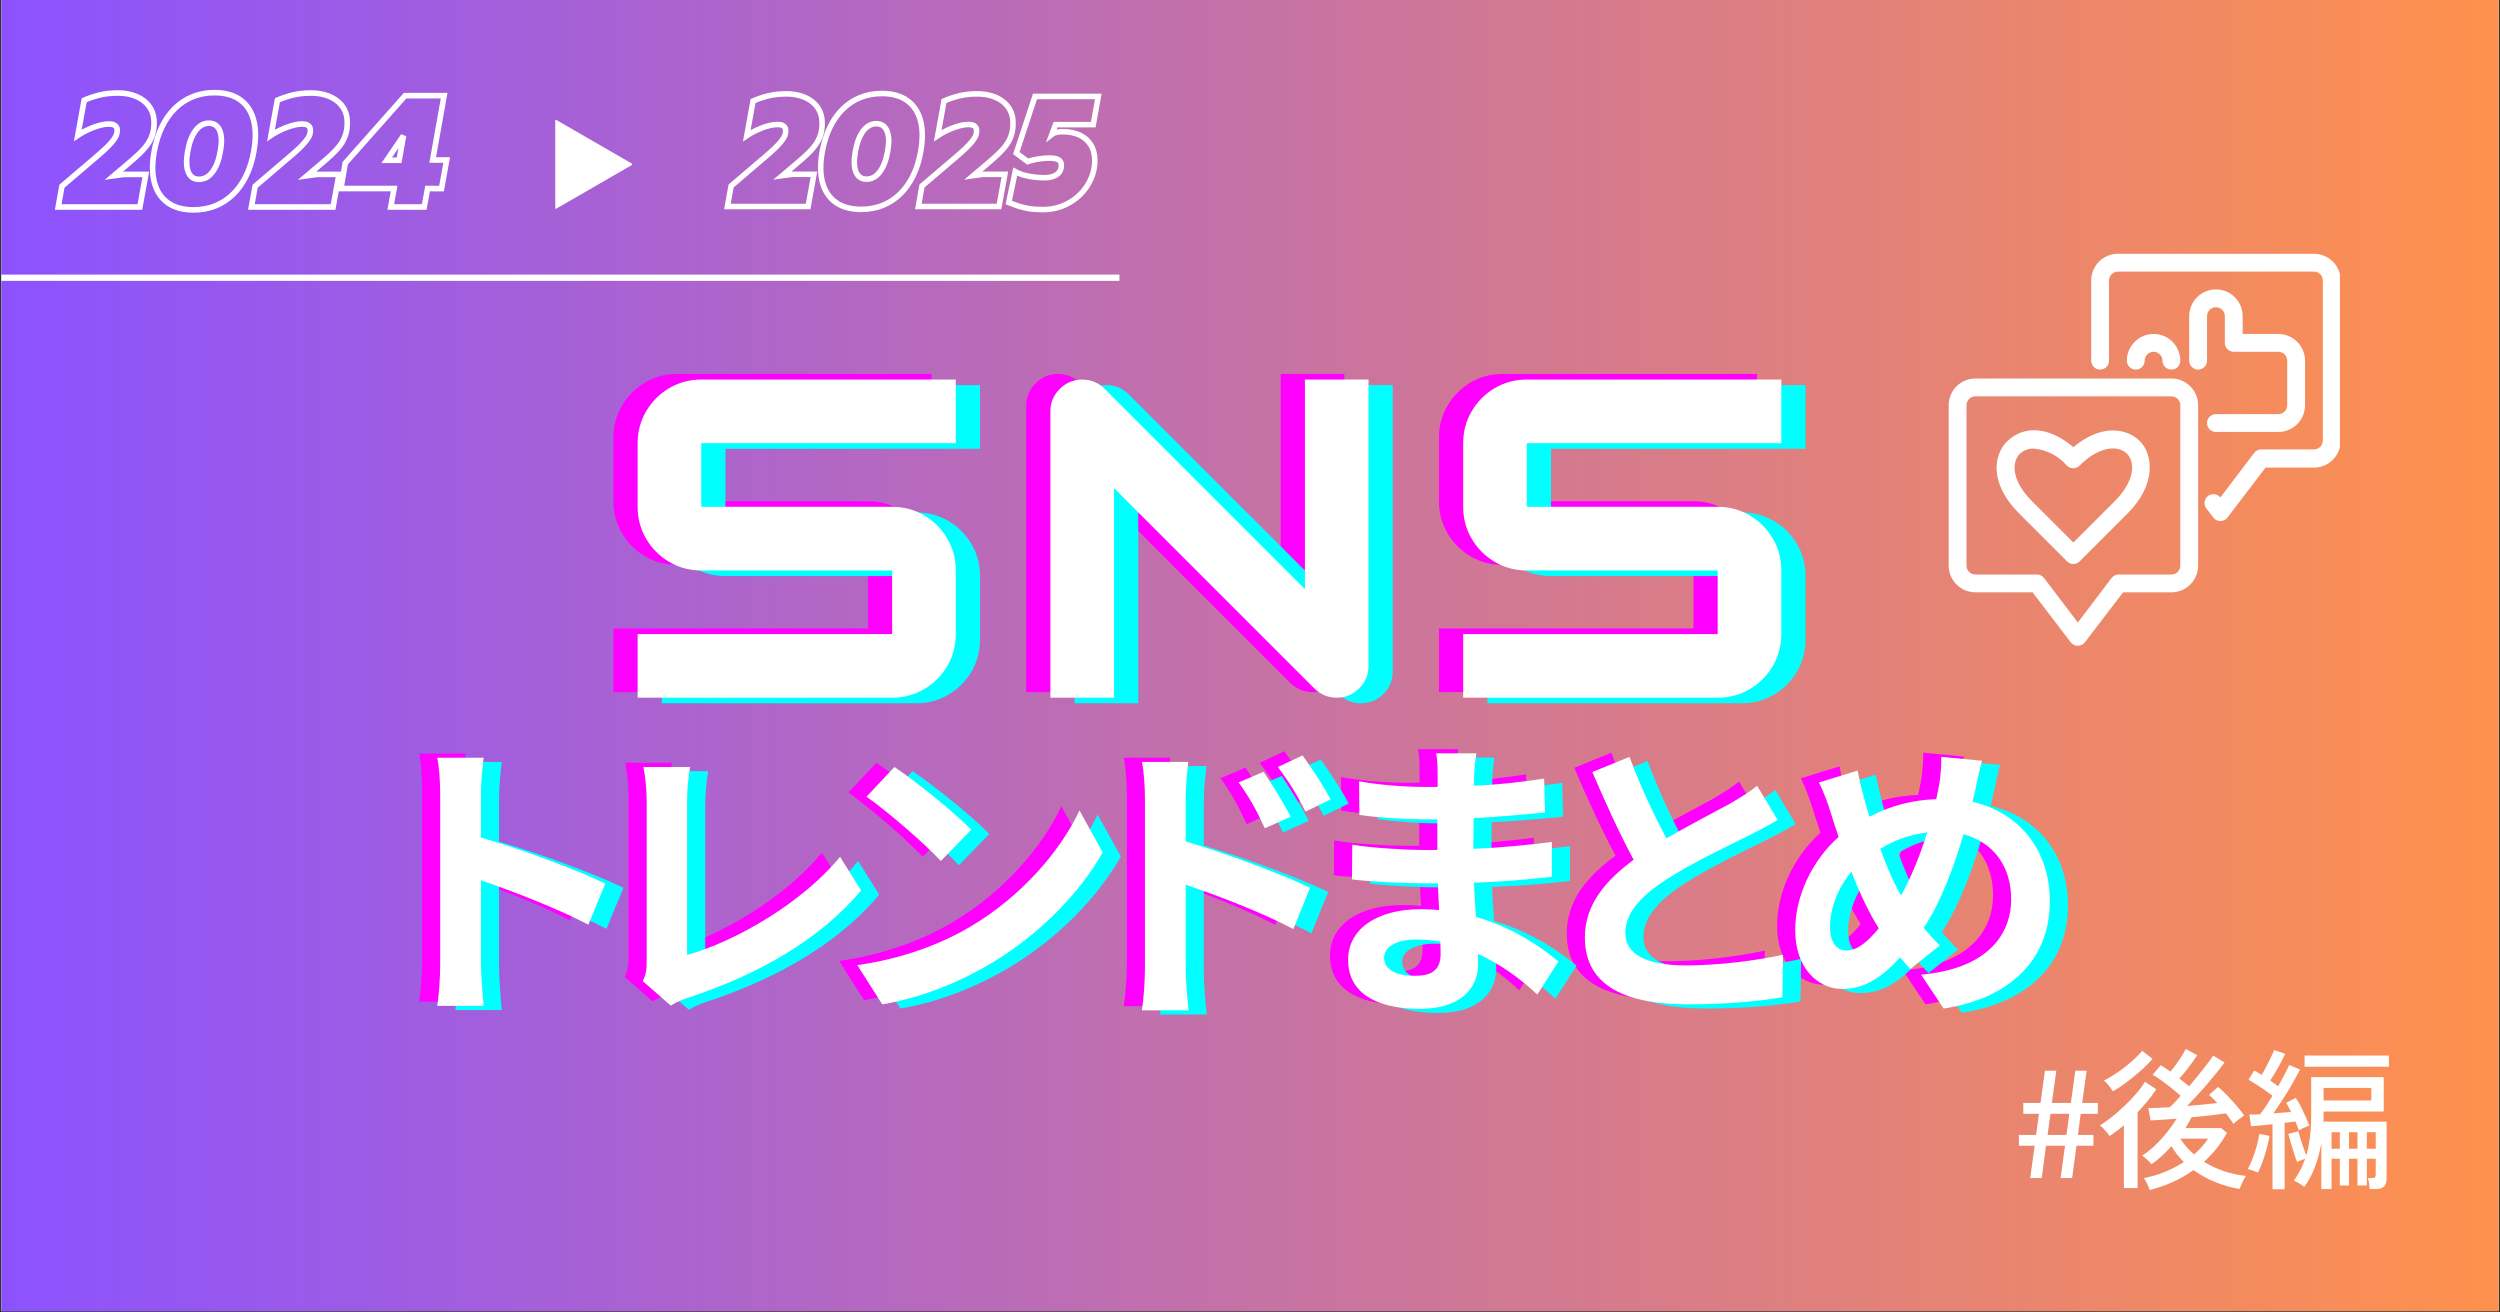 <svg xmlns="http://www.w3.org/2000/svg" xmlns:xlink="http://www.w3.org/1999/xlink" width="1200" zoomAndPan="magnify" viewBox="0 0 900 472.5" height="630" preserveAspectRatio="xMidYMid meet" version="1.0"><rect x="0" y="0" width="900" height="472.5" fill="#333333" stroke="none"/><defs><g/><clipPath id="f02dadf6dd"><path d="M 0.477 0 L 899.523 0 L 899.523 472 L 0.477 472 Z M 0.477 0 " clip-rule="nonzero"/></clipPath><linearGradient x1="0" gradientTransform="matrix(0.749, 0, 0, 0.749, 0.476, 0)" y1="315" x2="1200" gradientUnits="userSpaceOnUse" y2="315" id="e3c9ae6e48"><stop stop-opacity="1" stop-color="rgb(54.9%, 32.199%, 100%)" offset="0"/><stop stop-opacity="1" stop-color="rgb(55.075%, 32.295%, 99.727%)" offset="0.004"/><stop stop-opacity="1" stop-color="rgb(55.252%, 32.393%, 99.454%)" offset="0.008"/><stop stop-opacity="1" stop-color="rgb(55.428%, 32.489%, 99.181%)" offset="0.012"/><stop stop-opacity="1" stop-color="rgb(55.605%, 32.585%, 98.909%)" offset="0.016"/><stop stop-opacity="1" stop-color="rgb(55.78%, 32.681%, 98.636%)" offset="0.02"/><stop stop-opacity="1" stop-color="rgb(55.956%, 32.777%, 98.363%)" offset="0.023"/><stop stop-opacity="1" stop-color="rgb(56.131%, 32.874%, 98.09%)" offset="0.027"/><stop stop-opacity="1" stop-color="rgb(56.308%, 32.971%, 97.818%)" offset="0.031"/><stop stop-opacity="1" stop-color="rgb(56.483%, 33.067%, 97.545%)" offset="0.035"/><stop stop-opacity="1" stop-color="rgb(56.66%, 33.163%, 97.273%)" offset="0.039"/><stop stop-opacity="1" stop-color="rgb(56.836%, 33.26%, 97%)" offset="0.043"/><stop stop-opacity="1" stop-color="rgb(57.013%, 33.357%, 96.727%)" offset="0.047"/><stop stop-opacity="1" stop-color="rgb(57.188%, 33.453%, 96.454%)" offset="0.051"/><stop stop-opacity="1" stop-color="rgb(57.365%, 33.55%, 96.182%)" offset="0.055"/><stop stop-opacity="1" stop-color="rgb(57.541%, 33.646%, 95.909%)" offset="0.059"/><stop stop-opacity="1" stop-color="rgb(57.718%, 33.743%, 95.636%)" offset="0.062"/><stop stop-opacity="1" stop-color="rgb(57.893%, 33.839%, 95.363%)" offset="0.066"/><stop stop-opacity="1" stop-color="rgb(58.07%, 33.936%, 95.091%)" offset="0.07"/><stop stop-opacity="1" stop-color="rgb(58.246%, 34.032%, 94.818%)" offset="0.074"/><stop stop-opacity="1" stop-color="rgb(58.423%, 34.129%, 94.547%)" offset="0.078"/><stop stop-opacity="1" stop-color="rgb(58.598%, 34.225%, 94.273%)" offset="0.082"/><stop stop-opacity="1" stop-color="rgb(58.775%, 34.322%, 94%)" offset="0.086"/><stop stop-opacity="1" stop-color="rgb(58.951%, 34.418%, 93.727%)" offset="0.09"/><stop stop-opacity="1" stop-color="rgb(59.128%, 34.515%, 93.456%)" offset="0.094"/><stop stop-opacity="1" stop-color="rgb(59.303%, 34.612%, 93.182%)" offset="0.098"/><stop stop-opacity="1" stop-color="rgb(59.48%, 34.708%, 92.911%)" offset="0.102"/><stop stop-opacity="1" stop-color="rgb(59.656%, 34.804%, 92.638%)" offset="0.105"/><stop stop-opacity="1" stop-color="rgb(59.833%, 34.901%, 92.365%)" offset="0.109"/><stop stop-opacity="1" stop-color="rgb(60.008%, 34.998%, 92.091%)" offset="0.113"/><stop stop-opacity="1" stop-color="rgb(60.184%, 35.094%, 91.82%)" offset="0.117"/><stop stop-opacity="1" stop-color="rgb(60.359%, 35.19%, 91.547%)" offset="0.121"/><stop stop-opacity="1" stop-color="rgb(60.536%, 35.287%, 91.273%)" offset="0.125"/><stop stop-opacity="1" stop-color="rgb(60.712%, 35.384%, 91%)" offset="0.129"/><stop stop-opacity="1" stop-color="rgb(60.889%, 35.48%, 90.729%)" offset="0.133"/><stop stop-opacity="1" stop-color="rgb(61.064%, 35.576%, 90.456%)" offset="0.137"/><stop stop-opacity="1" stop-color="rgb(61.241%, 35.672%, 90.184%)" offset="0.141"/><stop stop-opacity="1" stop-color="rgb(61.417%, 35.768%, 89.911%)" offset="0.145"/><stop stop-opacity="1" stop-color="rgb(61.594%, 35.866%, 89.638%)" offset="0.148"/><stop stop-opacity="1" stop-color="rgb(61.769%, 35.962%, 89.365%)" offset="0.152"/><stop stop-opacity="1" stop-color="rgb(61.946%, 36.058%, 89.093%)" offset="0.156"/><stop stop-opacity="1" stop-color="rgb(62.122%, 36.154%, 88.82%)" offset="0.16"/><stop stop-opacity="1" stop-color="rgb(62.299%, 36.252%, 88.548%)" offset="0.164"/><stop stop-opacity="1" stop-color="rgb(62.474%, 36.348%, 88.275%)" offset="0.168"/><stop stop-opacity="1" stop-color="rgb(62.651%, 36.444%, 88.002%)" offset="0.172"/><stop stop-opacity="1" stop-color="rgb(62.827%, 36.54%, 87.729%)" offset="0.176"/><stop stop-opacity="1" stop-color="rgb(63.004%, 36.638%, 87.457%)" offset="0.18"/><stop stop-opacity="1" stop-color="rgb(63.179%, 36.734%, 87.184%)" offset="0.184"/><stop stop-opacity="1" stop-color="rgb(63.356%, 36.83%, 86.911%)" offset="0.188"/><stop stop-opacity="1" stop-color="rgb(63.531%, 36.926%, 86.638%)" offset="0.191"/><stop stop-opacity="1" stop-color="rgb(63.708%, 37.024%, 86.366%)" offset="0.195"/><stop stop-opacity="1" stop-color="rgb(63.884%, 37.12%, 86.093%)" offset="0.199"/><stop stop-opacity="1" stop-color="rgb(64.059%, 37.216%, 85.822%)" offset="0.203"/><stop stop-opacity="1" stop-color="rgb(64.235%, 37.312%, 85.548%)" offset="0.207"/><stop stop-opacity="1" stop-color="rgb(64.412%, 37.41%, 85.275%)" offset="0.211"/><stop stop-opacity="1" stop-color="rgb(64.587%, 37.506%, 85.002%)" offset="0.215"/><stop stop-opacity="1" stop-color="rgb(64.764%, 37.602%, 84.731%)" offset="0.219"/><stop stop-opacity="1" stop-color="rgb(64.94%, 37.698%, 84.457%)" offset="0.223"/><stop stop-opacity="1" stop-color="rgb(65.117%, 37.796%, 84.186%)" offset="0.227"/><stop stop-opacity="1" stop-color="rgb(65.292%, 37.892%, 83.913%)" offset="0.23"/><stop stop-opacity="1" stop-color="rgb(65.469%, 37.988%, 83.64%)" offset="0.234"/><stop stop-opacity="1" stop-color="rgb(65.645%, 38.084%, 83.366%)" offset="0.238"/><stop stop-opacity="1" stop-color="rgb(65.822%, 38.181%, 83.095%)" offset="0.242"/><stop stop-opacity="1" stop-color="rgb(65.997%, 38.277%, 82.822%)" offset="0.246"/><stop stop-opacity="1" stop-color="rgb(66.174%, 38.374%, 82.549%)" offset="0.25"/><stop stop-opacity="1" stop-color="rgb(66.35%, 38.47%, 82.275%)" offset="0.254"/><stop stop-opacity="1" stop-color="rgb(66.527%, 38.567%, 82.004%)" offset="0.258"/><stop stop-opacity="1" stop-color="rgb(66.702%, 38.663%, 81.731%)" offset="0.262"/><stop stop-opacity="1" stop-color="rgb(66.879%, 38.76%, 81.459%)" offset="0.266"/><stop stop-opacity="1" stop-color="rgb(67.055%, 38.857%, 81.186%)" offset="0.27"/><stop stop-opacity="1" stop-color="rgb(67.232%, 38.953%, 80.913%)" offset="0.273"/><stop stop-opacity="1" stop-color="rgb(67.407%, 39.049%, 80.64%)" offset="0.277"/><stop stop-opacity="1" stop-color="rgb(67.584%, 39.146%, 80.368%)" offset="0.281"/><stop stop-opacity="1" stop-color="rgb(67.76%, 39.243%, 80.095%)" offset="0.285"/><stop stop-opacity="1" stop-color="rgb(67.937%, 39.339%, 79.823%)" offset="0.289"/><stop stop-opacity="1" stop-color="rgb(68.112%, 39.435%, 79.55%)" offset="0.293"/><stop stop-opacity="1" stop-color="rgb(68.288%, 39.532%, 79.277%)" offset="0.297"/><stop stop-opacity="1" stop-color="rgb(68.463%, 39.629%, 79.004%)" offset="0.301"/><stop stop-opacity="1" stop-color="rgb(68.64%, 39.725%, 78.732%)" offset="0.305"/><stop stop-opacity="1" stop-color="rgb(68.816%, 39.821%, 78.459%)" offset="0.309"/><stop stop-opacity="1" stop-color="rgb(68.993%, 39.919%, 78.186%)" offset="0.312"/><stop stop-opacity="1" stop-color="rgb(69.168%, 40.015%, 77.913%)" offset="0.316"/><stop stop-opacity="1" stop-color="rgb(69.345%, 40.111%, 77.641%)" offset="0.32"/><stop stop-opacity="1" stop-color="rgb(69.521%, 40.207%, 77.368%)" offset="0.324"/><stop stop-opacity="1" stop-color="rgb(69.698%, 40.305%, 77.097%)" offset="0.328"/><stop stop-opacity="1" stop-color="rgb(69.873%, 40.401%, 76.823%)" offset="0.332"/><stop stop-opacity="1" stop-color="rgb(70.05%, 40.497%, 76.55%)" offset="0.336"/><stop stop-opacity="1" stop-color="rgb(70.226%, 40.593%, 76.277%)" offset="0.34"/><stop stop-opacity="1" stop-color="rgb(70.403%, 40.691%, 76.006%)" offset="0.344"/><stop stop-opacity="1" stop-color="rgb(70.578%, 40.787%, 75.732%)" offset="0.348"/><stop stop-opacity="1" stop-color="rgb(70.755%, 40.883%, 75.461%)" offset="0.352"/><stop stop-opacity="1" stop-color="rgb(70.93%, 40.979%, 75.188%)" offset="0.355"/><stop stop-opacity="1" stop-color="rgb(71.107%, 41.075%, 74.915%)" offset="0.359"/><stop stop-opacity="1" stop-color="rgb(71.283%, 41.171%, 74.641%)" offset="0.363"/><stop stop-opacity="1" stop-color="rgb(71.46%, 41.269%, 74.37%)" offset="0.367"/><stop stop-opacity="1" stop-color="rgb(71.635%, 41.365%, 74.097%)" offset="0.371"/><stop stop-opacity="1" stop-color="rgb(71.812%, 41.461%, 73.824%)" offset="0.375"/><stop stop-opacity="1" stop-color="rgb(71.988%, 41.557%, 73.55%)" offset="0.379"/><stop stop-opacity="1" stop-color="rgb(72.163%, 41.655%, 73.279%)" offset="0.383"/><stop stop-opacity="1" stop-color="rgb(72.339%, 41.751%, 73.006%)" offset="0.387"/><stop stop-opacity="1" stop-color="rgb(72.516%, 41.847%, 72.734%)" offset="0.391"/><stop stop-opacity="1" stop-color="rgb(72.691%, 41.943%, 72.461%)" offset="0.395"/><stop stop-opacity="1" stop-color="rgb(72.868%, 42.041%, 72.188%)" offset="0.398"/><stop stop-opacity="1" stop-color="rgb(73.044%, 42.137%, 71.915%)" offset="0.402"/><stop stop-opacity="1" stop-color="rgb(73.221%, 42.233%, 71.643%)" offset="0.406"/><stop stop-opacity="1" stop-color="rgb(73.396%, 42.329%, 71.37%)" offset="0.41"/><stop stop-opacity="1" stop-color="rgb(73.573%, 42.427%, 71.098%)" offset="0.414"/><stop stop-opacity="1" stop-color="rgb(73.749%, 42.523%, 70.825%)" offset="0.418"/><stop stop-opacity="1" stop-color="rgb(73.926%, 42.619%, 70.552%)" offset="0.422"/><stop stop-opacity="1" stop-color="rgb(74.101%, 42.715%, 70.279%)" offset="0.426"/><stop stop-opacity="1" stop-color="rgb(74.278%, 42.813%, 70.007%)" offset="0.43"/><stop stop-opacity="1" stop-color="rgb(74.454%, 42.909%, 69.734%)" offset="0.434"/><stop stop-opacity="1" stop-color="rgb(74.631%, 43.005%, 69.461%)" offset="0.438"/><stop stop-opacity="1" stop-color="rgb(74.806%, 43.102%, 69.188%)" offset="0.441"/><stop stop-opacity="1" stop-color="rgb(74.983%, 43.199%, 68.916%)" offset="0.445"/><stop stop-opacity="1" stop-color="rgb(75.159%, 43.295%, 68.643%)" offset="0.449"/><stop stop-opacity="1" stop-color="rgb(75.336%, 43.391%, 68.372%)" offset="0.453"/><stop stop-opacity="1" stop-color="rgb(75.511%, 43.488%, 68.098%)" offset="0.457"/><stop stop-opacity="1" stop-color="rgb(75.688%, 43.584%, 67.825%)" offset="0.461"/><stop stop-opacity="1" stop-color="rgb(75.864%, 43.68%, 67.552%)" offset="0.465"/><stop stop-opacity="1" stop-color="rgb(76.039%, 43.777%, 67.281%)" offset="0.469"/><stop stop-opacity="1" stop-color="rgb(76.215%, 43.874%, 67.007%)" offset="0.473"/><stop stop-opacity="1" stop-color="rgb(76.392%, 43.97%, 66.736%)" offset="0.477"/><stop stop-opacity="1" stop-color="rgb(76.567%, 44.066%, 66.463%)" offset="0.48"/><stop stop-opacity="1" stop-color="rgb(76.744%, 44.164%, 66.19%)" offset="0.484"/><stop stop-opacity="1" stop-color="rgb(76.92%, 44.26%, 65.916%)" offset="0.488"/><stop stop-opacity="1" stop-color="rgb(77.097%, 44.356%, 65.645%)" offset="0.492"/><stop stop-opacity="1" stop-color="rgb(77.272%, 44.452%, 65.372%)" offset="0.496"/><stop stop-opacity="1" stop-color="rgb(77.449%, 44.55%, 65.099%)" offset="0.5"/><stop stop-opacity="1" stop-color="rgb(77.625%, 44.646%, 64.825%)" offset="0.504"/><stop stop-opacity="1" stop-color="rgb(77.802%, 44.742%, 64.554%)" offset="0.508"/><stop stop-opacity="1" stop-color="rgb(77.977%, 44.838%, 64.281%)" offset="0.512"/><stop stop-opacity="1" stop-color="rgb(78.154%, 44.936%, 64.009%)" offset="0.516"/><stop stop-opacity="1" stop-color="rgb(78.329%, 45.032%, 63.736%)" offset="0.52"/><stop stop-opacity="1" stop-color="rgb(78.506%, 45.128%, 63.463%)" offset="0.523"/><stop stop-opacity="1" stop-color="rgb(78.682%, 45.224%, 63.19%)" offset="0.527"/><stop stop-opacity="1" stop-color="rgb(78.859%, 45.322%, 62.918%)" offset="0.531"/><stop stop-opacity="1" stop-color="rgb(79.034%, 45.418%, 62.645%)" offset="0.535"/><stop stop-opacity="1" stop-color="rgb(79.211%, 45.514%, 62.373%)" offset="0.539"/><stop stop-opacity="1" stop-color="rgb(79.387%, 45.61%, 62.1%)" offset="0.543"/><stop stop-opacity="1" stop-color="rgb(79.564%, 45.708%, 61.827%)" offset="0.547"/><stop stop-opacity="1" stop-color="rgb(79.739%, 45.804%, 61.554%)" offset="0.551"/><stop stop-opacity="1" stop-color="rgb(79.916%, 45.9%, 61.282%)" offset="0.555"/><stop stop-opacity="1" stop-color="rgb(80.092%, 45.996%, 61.009%)" offset="0.559"/><stop stop-opacity="1" stop-color="rgb(80.267%, 46.092%, 60.736%)" offset="0.562"/><stop stop-opacity="1" stop-color="rgb(80.443%, 46.188%, 60.463%)" offset="0.566"/><stop stop-opacity="1" stop-color="rgb(80.62%, 46.286%, 60.191%)" offset="0.57"/><stop stop-opacity="1" stop-color="rgb(80.795%, 46.382%, 59.918%)" offset="0.574"/><stop stop-opacity="1" stop-color="rgb(80.972%, 46.478%, 59.647%)" offset="0.578"/><stop stop-opacity="1" stop-color="rgb(81.148%, 46.574%, 59.373%)" offset="0.582"/><stop stop-opacity="1" stop-color="rgb(81.325%, 46.672%, 59.1%)" offset="0.586"/><stop stop-opacity="1" stop-color="rgb(81.5%, 46.768%, 58.827%)" offset="0.59"/><stop stop-opacity="1" stop-color="rgb(81.677%, 46.864%, 58.556%)" offset="0.594"/><stop stop-opacity="1" stop-color="rgb(81.853%, 46.96%, 58.282%)" offset="0.598"/><stop stop-opacity="1" stop-color="rgb(82.03%, 47.058%, 58.011%)" offset="0.602"/><stop stop-opacity="1" stop-color="rgb(82.205%, 47.154%, 57.738%)" offset="0.605"/><stop stop-opacity="1" stop-color="rgb(82.382%, 47.25%, 57.465%)" offset="0.609"/><stop stop-opacity="1" stop-color="rgb(82.558%, 47.346%, 57.191%)" offset="0.613"/><stop stop-opacity="1" stop-color="rgb(82.735%, 47.444%, 56.92%)" offset="0.617"/><stop stop-opacity="1" stop-color="rgb(82.91%, 47.54%, 56.647%)" offset="0.621"/><stop stop-opacity="1" stop-color="rgb(83.087%, 47.636%, 56.374%)" offset="0.625"/><stop stop-opacity="1" stop-color="rgb(83.263%, 47.733%, 56.1%)" offset="0.629"/><stop stop-opacity="1" stop-color="rgb(83.44%, 47.83%, 55.829%)" offset="0.633"/><stop stop-opacity="1" stop-color="rgb(83.615%, 47.926%, 55.556%)" offset="0.637"/><stop stop-opacity="1" stop-color="rgb(83.792%, 48.022%, 55.284%)" offset="0.641"/><stop stop-opacity="1" stop-color="rgb(83.968%, 48.119%, 55.011%)" offset="0.645"/><stop stop-opacity="1" stop-color="rgb(84.143%, 48.216%, 54.738%)" offset="0.648"/><stop stop-opacity="1" stop-color="rgb(84.319%, 48.312%, 54.465%)" offset="0.652"/><stop stop-opacity="1" stop-color="rgb(84.496%, 48.409%, 54.193%)" offset="0.656"/><stop stop-opacity="1" stop-color="rgb(84.671%, 48.505%, 53.92%)" offset="0.66"/><stop stop-opacity="1" stop-color="rgb(84.848%, 48.602%, 53.648%)" offset="0.664"/><stop stop-opacity="1" stop-color="rgb(85.023%, 48.698%, 53.375%)" offset="0.668"/><stop stop-opacity="1" stop-color="rgb(85.201%, 48.795%, 53.102%)" offset="0.672"/><stop stop-opacity="1" stop-color="rgb(85.376%, 48.891%, 52.829%)" offset="0.676"/><stop stop-opacity="1" stop-color="rgb(85.553%, 48.987%, 52.557%)" offset="0.68"/><stop stop-opacity="1" stop-color="rgb(85.728%, 49.083%, 52.284%)" offset="0.684"/><stop stop-opacity="1" stop-color="rgb(85.905%, 49.181%, 52.011%)" offset="0.688"/><stop stop-opacity="1" stop-color="rgb(86.081%, 49.277%, 51.738%)" offset="0.691"/><stop stop-opacity="1" stop-color="rgb(86.258%, 49.373%, 51.466%)" offset="0.695"/><stop stop-opacity="1" stop-color="rgb(86.433%, 49.469%, 51.193%)" offset="0.699"/><stop stop-opacity="1" stop-color="rgb(86.61%, 49.567%, 50.922%)" offset="0.703"/><stop stop-opacity="1" stop-color="rgb(86.786%, 49.663%, 50.648%)" offset="0.707"/><stop stop-opacity="1" stop-color="rgb(86.963%, 49.759%, 50.375%)" offset="0.711"/><stop stop-opacity="1" stop-color="rgb(87.138%, 49.855%, 50.102%)" offset="0.715"/><stop stop-opacity="1" stop-color="rgb(87.315%, 49.953%, 49.831%)" offset="0.719"/><stop stop-opacity="1" stop-color="rgb(87.491%, 50.049%, 49.557%)" offset="0.723"/><stop stop-opacity="1" stop-color="rgb(87.668%, 50.145%, 49.286%)" offset="0.727"/><stop stop-opacity="1" stop-color="rgb(87.843%, 50.241%, 49.013%)" offset="0.73"/><stop stop-opacity="1" stop-color="rgb(88.019%, 50.339%, 48.74%)" offset="0.734"/><stop stop-opacity="1" stop-color="rgb(88.194%, 50.435%, 48.466%)" offset="0.738"/><stop stop-opacity="1" stop-color="rgb(88.371%, 50.531%, 48.195%)" offset="0.742"/><stop stop-opacity="1" stop-color="rgb(88.547%, 50.627%, 47.922%)" offset="0.746"/><stop stop-opacity="1" stop-color="rgb(88.724%, 50.725%, 47.649%)" offset="0.75"/><stop stop-opacity="1" stop-color="rgb(88.899%, 50.821%, 47.375%)" offset="0.754"/><stop stop-opacity="1" stop-color="rgb(89.076%, 50.917%, 47.104%)" offset="0.758"/><stop stop-opacity="1" stop-color="rgb(89.252%, 51.013%, 46.831%)" offset="0.762"/><stop stop-opacity="1" stop-color="rgb(89.429%, 51.111%, 46.559%)" offset="0.766"/><stop stop-opacity="1" stop-color="rgb(89.604%, 51.207%, 46.286%)" offset="0.77"/><stop stop-opacity="1" stop-color="rgb(89.781%, 51.303%, 46.013%)" offset="0.773"/><stop stop-opacity="1" stop-color="rgb(89.957%, 51.399%, 45.74%)" offset="0.777"/><stop stop-opacity="1" stop-color="rgb(90.134%, 51.495%, 45.468%)" offset="0.781"/><stop stop-opacity="1" stop-color="rgb(90.309%, 51.591%, 45.195%)" offset="0.785"/><stop stop-opacity="1" stop-color="rgb(90.486%, 51.689%, 44.923%)" offset="0.789"/><stop stop-opacity="1" stop-color="rgb(90.662%, 51.785%, 44.65%)" offset="0.793"/><stop stop-opacity="1" stop-color="rgb(90.839%, 51.881%, 44.377%)" offset="0.797"/><stop stop-opacity="1" stop-color="rgb(91.014%, 51.978%, 44.104%)" offset="0.801"/><stop stop-opacity="1" stop-color="rgb(91.191%, 52.075%, 43.832%)" offset="0.805"/><stop stop-opacity="1" stop-color="rgb(91.367%, 52.171%, 43.559%)" offset="0.809"/><stop stop-opacity="1" stop-color="rgb(91.544%, 52.267%, 43.286%)" offset="0.812"/><stop stop-opacity="1" stop-color="rgb(91.719%, 52.364%, 43.013%)" offset="0.816"/><stop stop-opacity="1" stop-color="rgb(91.896%, 52.461%, 42.741%)" offset="0.82"/><stop stop-opacity="1" stop-color="rgb(92.072%, 52.557%, 42.468%)" offset="0.824"/><stop stop-opacity="1" stop-color="rgb(92.247%, 52.654%, 42.197%)" offset="0.828"/><stop stop-opacity="1" stop-color="rgb(92.422%, 52.75%, 41.924%)" offset="0.832"/><stop stop-opacity="1" stop-color="rgb(92.599%, 52.847%, 41.65%)" offset="0.836"/><stop stop-opacity="1" stop-color="rgb(92.775%, 52.943%, 41.377%)" offset="0.84"/><stop stop-opacity="1" stop-color="rgb(92.952%, 53.04%, 41.106%)" offset="0.844"/><stop stop-opacity="1" stop-color="rgb(93.127%, 53.136%, 40.833%)" offset="0.848"/><stop stop-opacity="1" stop-color="rgb(93.304%, 53.233%, 40.561%)" offset="0.852"/><stop stop-opacity="1" stop-color="rgb(93.48%, 53.329%, 40.288%)" offset="0.855"/><stop stop-opacity="1" stop-color="rgb(93.657%, 53.426%, 40.015%)" offset="0.859"/><stop stop-opacity="1" stop-color="rgb(93.832%, 53.522%, 39.742%)" offset="0.863"/><stop stop-opacity="1" stop-color="rgb(94.009%, 53.619%, 39.47%)" offset="0.867"/><stop stop-opacity="1" stop-color="rgb(94.185%, 53.716%, 39.197%)" offset="0.871"/><stop stop-opacity="1" stop-color="rgb(94.362%, 53.812%, 38.924%)" offset="0.875"/><stop stop-opacity="1" stop-color="rgb(94.537%, 53.908%, 38.651%)" offset="0.879"/><stop stop-opacity="1" stop-color="rgb(94.714%, 54.005%, 38.379%)" offset="0.883"/><stop stop-opacity="1" stop-color="rgb(94.89%, 54.102%, 38.106%)" offset="0.887"/><stop stop-opacity="1" stop-color="rgb(95.067%, 54.198%, 37.834%)" offset="0.891"/><stop stop-opacity="1" stop-color="rgb(95.242%, 54.294%, 37.561%)" offset="0.895"/><stop stop-opacity="1" stop-color="rgb(95.419%, 54.39%, 37.288%)" offset="0.898"/><stop stop-opacity="1" stop-color="rgb(95.595%, 54.486%, 37.015%)" offset="0.902"/><stop stop-opacity="1" stop-color="rgb(95.772%, 54.584%, 36.743%)" offset="0.906"/><stop stop-opacity="1" stop-color="rgb(95.947%, 54.68%, 36.47%)" offset="0.91"/><stop stop-opacity="1" stop-color="rgb(96.123%, 54.776%, 36.198%)" offset="0.914"/><stop stop-opacity="1" stop-color="rgb(96.298%, 54.872%, 35.925%)" offset="0.918"/><stop stop-opacity="1" stop-color="rgb(96.475%, 54.97%, 35.652%)" offset="0.922"/><stop stop-opacity="1" stop-color="rgb(96.651%, 55.066%, 35.379%)" offset="0.926"/><stop stop-opacity="1" stop-color="rgb(96.828%, 55.162%, 35.107%)" offset="0.93"/><stop stop-opacity="1" stop-color="rgb(97.003%, 55.258%, 34.834%)" offset="0.934"/><stop stop-opacity="1" stop-color="rgb(97.18%, 55.356%, 34.561%)" offset="0.938"/><stop stop-opacity="1" stop-color="rgb(97.356%, 55.452%, 34.288%)" offset="0.941"/><stop stop-opacity="1" stop-color="rgb(97.533%, 55.548%, 34.016%)" offset="0.945"/><stop stop-opacity="1" stop-color="rgb(97.708%, 55.644%, 33.743%)" offset="0.949"/><stop stop-opacity="1" stop-color="rgb(97.885%, 55.742%, 33.472%)" offset="0.953"/><stop stop-opacity="1" stop-color="rgb(98.061%, 55.838%, 33.199%)" offset="0.957"/><stop stop-opacity="1" stop-color="rgb(98.238%, 55.934%, 32.925%)" offset="0.961"/><stop stop-opacity="1" stop-color="rgb(98.413%, 56.03%, 32.652%)" offset="0.965"/><stop stop-opacity="1" stop-color="rgb(98.59%, 56.128%, 32.381%)" offset="0.969"/><stop stop-opacity="1" stop-color="rgb(98.766%, 56.224%, 32.108%)" offset="0.973"/><stop stop-opacity="1" stop-color="rgb(98.943%, 56.32%, 31.836%)" offset="0.977"/><stop stop-opacity="1" stop-color="rgb(99.118%, 56.416%, 31.563%)" offset="0.98"/><stop stop-opacity="1" stop-color="rgb(99.295%, 56.514%, 31.29%)" offset="0.984"/><stop stop-opacity="1" stop-color="rgb(99.471%, 56.61%, 31.017%)" offset="0.988"/><stop stop-opacity="1" stop-color="rgb(99.648%, 56.706%, 30.745%)" offset="0.992"/><stop stop-opacity="1" stop-color="rgb(99.823%, 56.802%, 30.472%)" offset="0.996"/><stop stop-opacity="1" stop-color="rgb(99.998%, 56.898%, 30.199%)" offset="1"/></linearGradient><clipPath id="a369726e7b"><path d="M 0.477 98 L 405 98 L 405 102 L 0.477 102 Z M 0.477 98 " clip-rule="nonzero"/></clipPath><clipPath id="3eb2140bac"><path d="M 752 91.359 L 842.371 91.359 L 842.371 188 L 752 188 Z M 752 91.359 " clip-rule="nonzero"/></clipPath><clipPath id="53e6daae93"><path d="M 701.52 136 L 792 136 L 792 232.211 L 701.52 232.211 Z M 701.52 136 " clip-rule="nonzero"/></clipPath><clipPath id="c0f58f6aa9"><path d="M 199.891 43.133 L 227.613 43.133 L 227.613 75.352 L 199.891 75.352 Z M 199.891 43.133 " clip-rule="nonzero"/></clipPath></defs><g clip-path="url(#f02dadf6dd)"><path fill="#ffffff" d="M 0.477 0 L 899.523 0 L 899.523 472 L 0.477 472 Z M 0.477 0 " fill-opacity="1" fill-rule="nonzero"/><path fill="url(#e3c9ae6e48)" d="M 0.477 0 L 0.477 472 L 899.523 472 L 899.523 0 Z M 0.477 0 " fill-rule="nonzero"/></g><g clip-path="url(#a369726e7b)"><path stroke-linecap="butt" transform="matrix(0.749, 0, -0, 0.749, 0.476, 98.87)" fill="none" stroke-linejoin="miter" d="M 0.001 1.498 L 537.408 1.498 " stroke="#ffffff" stroke-width="3" stroke-opacity="1" stroke-miterlimit="4"/></g><g clip-path="url(#3eb2140bac)"><path fill="#ffffff" d="M 799.344 187.578 C 798.848 187.574 798.375 187.465 797.93 187.246 C 797.484 187.027 797.113 186.719 796.809 186.324 L 794.34 183.117 C 794.07 182.785 793.879 182.418 793.758 182.008 C 793.637 181.598 793.602 181.184 793.645 180.758 C 793.691 180.336 793.816 179.938 794.02 179.562 C 794.223 179.188 794.492 178.867 794.824 178.598 C 795.152 178.332 795.523 178.137 795.934 178.016 C 796.34 177.895 796.758 177.859 797.184 177.902 C 797.605 177.949 798.004 178.07 798.379 178.273 C 798.754 178.48 799.074 178.746 799.344 179.078 L 811.5 163.043 C 811.801 162.648 812.176 162.34 812.621 162.121 C 813.066 161.902 813.535 161.793 814.031 161.789 L 833.02 161.789 C 833.445 161.789 833.855 161.707 834.246 161.547 C 834.641 161.383 834.988 161.152 835.289 160.852 C 835.586 160.551 835.82 160.203 835.98 159.809 C 836.145 159.418 836.227 159.008 836.227 158.582 L 836.227 100.98 C 836.227 100.555 836.145 100.145 835.98 99.754 C 835.82 99.359 835.586 99.012 835.289 98.711 C 834.988 98.41 834.641 98.18 834.246 98.016 C 833.855 97.855 833.445 97.773 833.02 97.773 L 762.461 97.773 C 762.035 97.773 761.625 97.855 761.23 98.016 C 760.84 98.18 760.492 98.41 760.191 98.711 C 759.891 99.012 759.66 99.359 759.496 99.754 C 759.332 100.145 759.25 100.555 759.25 100.98 L 759.25 129.848 C 759.25 130.27 759.172 130.68 759.008 131.074 C 758.844 131.465 758.613 131.812 758.312 132.113 C 758.012 132.414 757.664 132.645 757.273 132.809 C 756.879 132.973 756.469 133.055 756.043 133.055 C 755.621 133.055 755.211 132.973 754.816 132.809 C 754.426 132.645 754.078 132.414 753.777 132.113 C 753.477 131.812 753.246 131.465 753.082 131.074 C 752.918 130.68 752.836 130.27 752.836 129.848 L 752.836 100.98 C 752.836 100.348 752.898 99.723 753.023 99.102 C 753.145 98.484 753.328 97.883 753.57 97.297 C 753.812 96.715 754.109 96.16 754.457 95.633 C 754.809 95.109 755.207 94.625 755.656 94.176 C 756.102 93.73 756.59 93.332 757.113 92.98 C 757.641 92.629 758.191 92.332 758.777 92.09 C 759.359 91.848 759.961 91.668 760.582 91.543 C 761.203 91.422 761.828 91.359 762.461 91.359 L 833.02 91.359 C 833.652 91.359 834.277 91.422 834.895 91.543 C 835.516 91.668 836.117 91.848 836.703 92.09 C 837.285 92.332 837.84 92.629 838.363 92.98 C 838.891 93.332 839.375 93.73 839.824 94.176 C 840.27 94.625 840.668 95.109 841.02 95.633 C 841.371 96.16 841.668 96.715 841.91 97.297 C 842.152 97.883 842.332 98.484 842.457 99.102 C 842.578 99.723 842.641 100.348 842.641 100.98 L 842.641 158.711 C 842.641 159.344 842.578 159.969 842.457 160.59 C 842.332 161.207 842.152 161.809 841.91 162.395 C 841.668 162.977 841.371 163.531 841.02 164.059 C 840.668 164.582 840.27 165.066 839.824 165.516 C 839.375 165.961 838.891 166.359 838.363 166.711 C 837.84 167.062 837.285 167.359 836.703 167.602 C 836.117 167.844 835.516 168.023 834.895 168.148 C 834.277 168.273 833.652 168.332 833.02 168.332 L 815.605 168.332 L 801.875 186.324 C 801.574 186.719 801.199 187.027 800.754 187.246 C 800.309 187.465 799.84 187.574 799.344 187.578 Z M 799.344 187.578 " fill-opacity="1" fill-rule="nonzero"/></g><path fill="#ffffff" d="M 781.703 133.055 C 781.277 133.055 780.867 132.973 780.477 132.809 C 780.082 132.645 779.734 132.414 779.434 132.113 C 779.133 131.812 778.902 131.465 778.738 131.074 C 778.578 130.68 778.496 130.27 778.496 129.848 C 778.508 128.973 778.199 128.234 777.566 127.633 C 776.945 126.984 776.188 126.652 775.289 126.637 C 774.863 126.637 774.453 126.719 774.062 126.883 C 773.668 127.047 773.32 127.277 773.02 127.578 C 772.719 127.879 772.488 128.227 772.324 128.617 C 772.164 129.012 772.082 129.422 772.082 129.848 C 772.082 130.27 772 130.68 771.836 131.074 C 771.676 131.465 771.441 131.812 771.141 132.113 C 770.84 132.414 770.492 132.645 770.102 132.809 C 769.707 132.973 769.301 133.055 768.875 133.055 C 768.449 133.055 768.039 132.973 767.645 132.809 C 767.254 132.645 766.906 132.414 766.605 132.113 C 766.305 131.812 766.074 131.465 765.91 131.074 C 765.746 130.68 765.668 130.27 765.668 129.848 C 765.668 129.215 765.727 128.59 765.852 127.969 C 765.973 127.348 766.156 126.746 766.398 126.164 C 766.641 125.578 766.938 125.027 767.289 124.5 C 767.641 123.977 768.039 123.488 768.484 123.043 C 768.93 122.594 769.418 122.195 769.941 121.844 C 770.469 121.496 771.023 121.199 771.605 120.957 C 772.191 120.715 772.793 120.531 773.41 120.41 C 774.031 120.285 774.656 120.223 775.289 120.223 C 775.922 120.223 776.547 120.285 777.164 120.41 C 777.785 120.531 778.387 120.715 778.969 120.957 C 779.555 121.199 780.109 121.496 780.633 121.844 C 781.16 122.195 781.645 122.594 782.094 123.043 C 782.539 123.488 782.938 123.977 783.289 124.5 C 783.641 125.027 783.938 125.578 784.176 126.164 C 784.418 126.746 784.602 127.348 784.727 127.969 C 784.848 128.59 784.91 129.215 784.91 129.848 C 784.91 130.27 784.828 130.68 784.664 131.074 C 784.504 131.465 784.27 131.812 783.969 132.113 C 783.672 132.414 783.324 132.645 782.93 132.809 C 782.539 132.973 782.129 133.055 781.703 133.055 Z M 781.703 133.055 " fill-opacity="1" fill-rule="nonzero"/><path fill="#ffffff" d="M 820.191 155.504 L 797.738 155.504 C 797.312 155.504 796.906 155.422 796.512 155.262 C 796.117 155.098 795.773 154.867 795.473 154.566 C 795.172 154.266 794.938 153.918 794.777 153.523 C 794.613 153.133 794.531 152.723 794.531 152.297 C 794.531 151.871 794.613 151.461 794.777 151.07 C 794.938 150.676 795.172 150.328 795.473 150.027 C 795.773 149.727 796.117 149.496 796.512 149.332 C 796.906 149.172 797.312 149.09 797.738 149.09 L 820.191 149.09 C 820.617 149.09 821.023 149.008 821.418 148.844 C 821.809 148.684 822.156 148.449 822.457 148.148 C 822.758 147.848 822.992 147.504 823.152 147.109 C 823.316 146.715 823.398 146.309 823.398 145.883 L 823.398 129.848 C 823.398 129.422 823.316 129.012 823.152 128.617 C 822.992 128.227 822.758 127.879 822.457 127.578 C 822.156 127.277 821.809 127.047 821.418 126.883 C 821.023 126.719 820.617 126.637 820.191 126.637 L 804.152 126.637 C 803.727 126.637 803.32 126.559 802.926 126.395 C 802.535 126.23 802.188 126 801.887 125.699 C 801.586 125.398 801.352 125.051 801.191 124.66 C 801.027 124.266 800.945 123.855 800.945 123.43 L 800.945 113.809 C 800.945 113.383 800.863 112.977 800.703 112.582 C 800.539 112.188 800.309 111.844 800.008 111.543 C 799.707 111.242 799.359 111.008 798.965 110.848 C 798.574 110.684 798.164 110.602 797.738 110.602 C 797.312 110.602 796.906 110.684 796.512 110.848 C 796.117 111.008 795.773 111.242 795.473 111.543 C 795.172 111.844 794.938 112.188 794.777 112.582 C 794.613 112.977 794.531 113.383 794.531 113.809 L 794.531 129.848 C 794.531 130.27 794.449 130.68 794.289 131.074 C 794.125 131.465 793.895 131.812 793.594 132.113 C 793.293 132.414 792.945 132.645 792.551 132.809 C 792.16 132.973 791.75 133.055 791.324 133.055 C 790.898 133.055 790.488 132.973 790.098 132.809 C 789.703 132.645 789.359 132.414 789.059 132.113 C 788.758 131.812 788.523 131.465 788.363 131.074 C 788.199 130.68 788.117 130.27 788.117 129.848 L 788.117 113.809 C 788.117 113.176 788.18 112.551 788.301 111.934 C 788.426 111.312 788.609 110.711 788.852 110.129 C 789.09 109.543 789.387 108.988 789.738 108.465 C 790.09 107.938 790.488 107.453 790.934 107.004 C 791.383 106.559 791.867 106.16 792.395 105.809 C 792.918 105.457 793.473 105.16 794.059 104.922 C 794.641 104.68 795.242 104.496 795.863 104.371 C 796.48 104.25 797.105 104.188 797.738 104.188 C 798.371 104.188 798.996 104.25 799.617 104.371 C 800.234 104.496 800.836 104.68 801.422 104.922 C 802.004 105.16 802.559 105.457 803.086 105.809 C 803.609 106.16 804.098 106.559 804.543 107.004 C 804.988 107.453 805.387 107.938 805.738 108.465 C 806.09 108.988 806.387 109.543 806.629 110.129 C 806.871 110.711 807.055 111.312 807.176 111.934 C 807.301 112.551 807.359 113.176 807.359 113.809 L 807.359 120.223 L 820.191 120.223 C 820.82 120.223 821.449 120.285 822.066 120.41 C 822.688 120.531 823.289 120.715 823.871 120.957 C 824.457 121.199 825.012 121.496 825.535 121.844 C 826.062 122.195 826.547 122.594 826.992 123.043 C 827.441 123.488 827.84 123.977 828.191 124.5 C 828.543 125.027 828.836 125.578 829.078 126.164 C 829.32 126.746 829.504 127.348 829.629 127.969 C 829.75 128.59 829.812 129.215 829.812 129.848 L 829.812 145.883 C 829.812 146.516 829.75 147.141 829.629 147.758 C 829.504 148.379 829.32 148.98 829.078 149.562 C 828.836 150.148 828.543 150.703 828.191 151.227 C 827.84 151.754 827.441 152.238 826.992 152.688 C 826.547 153.133 826.062 153.531 825.535 153.883 C 825.012 154.234 824.457 154.531 823.871 154.773 C 823.289 155.012 822.688 155.195 822.066 155.32 C 821.449 155.441 820.82 155.504 820.191 155.504 Z M 820.191 155.504 " fill-opacity="1" fill-rule="nonzero"/><g clip-path="url(#53e6daae93)"><path fill="#ffffff" d="M 748.027 232.48 C 747.523 232.484 747.047 232.375 746.598 232.156 C 746.145 231.934 745.766 231.625 745.461 231.227 L 731.734 213.234 L 711.145 213.234 C 710.512 213.234 709.887 213.172 709.266 213.051 C 708.645 212.926 708.043 212.746 707.461 212.504 C 706.875 212.262 706.324 211.965 705.797 211.613 C 705.273 211.262 704.785 210.863 704.34 210.418 C 703.891 209.969 703.492 209.484 703.141 208.957 C 702.793 208.434 702.496 207.879 702.254 207.297 C 702.012 206.711 701.828 206.109 701.707 205.492 C 701.582 204.871 701.52 204.246 701.52 203.613 L 701.52 145.883 C 701.52 145.25 701.582 144.625 701.707 144.004 C 701.828 143.387 702.012 142.785 702.254 142.199 C 702.496 141.617 702.793 141.062 703.141 140.535 C 703.492 140.012 703.891 139.523 704.34 139.078 C 704.785 138.633 705.273 138.234 705.797 137.883 C 706.324 137.531 706.875 137.234 707.461 136.992 C 708.043 136.75 708.645 136.57 709.266 136.445 C 709.887 136.32 710.512 136.262 711.145 136.262 L 781.703 136.262 C 782.336 136.262 782.961 136.32 783.578 136.445 C 784.199 136.57 784.801 136.75 785.387 136.992 C 785.969 137.234 786.523 137.531 787.047 137.883 C 787.574 138.234 788.059 138.633 788.508 139.078 C 788.953 139.523 789.352 140.012 789.703 140.535 C 790.055 141.062 790.352 141.617 790.594 142.199 C 790.832 142.785 791.016 143.387 791.141 144.004 C 791.262 144.625 791.324 145.25 791.324 145.883 L 791.324 203.613 C 791.324 204.246 791.262 204.871 791.141 205.492 C 791.016 206.109 790.832 206.711 790.594 207.297 C 790.352 207.879 790.055 208.434 789.703 208.957 C 789.352 209.484 788.953 209.969 788.508 210.418 C 788.059 210.863 787.574 211.262 787.047 211.613 C 786.523 211.965 785.969 212.262 785.387 212.504 C 784.801 212.746 784.199 212.926 783.578 213.051 C 782.961 213.172 782.336 213.234 781.703 213.234 L 764.32 213.234 L 750.559 231.227 C 750.258 231.621 749.883 231.926 749.438 232.148 C 748.992 232.367 748.523 232.477 748.027 232.48 Z M 711.145 142.676 C 710.719 142.676 710.309 142.758 709.914 142.918 C 709.523 143.082 709.176 143.312 708.875 143.613 C 708.574 143.914 708.344 144.262 708.18 144.656 C 708.016 145.047 707.934 145.457 707.934 145.883 L 707.934 203.613 C 707.934 204.039 708.016 204.449 708.18 204.84 C 708.344 205.234 708.574 205.582 708.875 205.883 C 709.176 206.184 709.523 206.414 709.914 206.578 C 710.309 206.738 710.719 206.82 711.145 206.82 L 733.305 206.82 C 733.801 206.82 734.273 206.934 734.719 207.152 C 735.16 207.371 735.535 207.68 735.84 208.07 L 748.027 224.109 L 760.184 208.07 C 760.484 207.68 760.859 207.371 761.305 207.152 C 761.75 206.934 762.219 206.82 762.715 206.82 L 781.703 206.82 C 782.129 206.82 782.539 206.738 782.93 206.578 C 783.324 206.414 783.672 206.184 783.969 205.883 C 784.27 205.582 784.504 205.234 784.664 204.84 C 784.828 204.449 784.91 204.039 784.91 203.613 L 784.91 145.883 C 784.91 145.457 784.828 145.047 784.664 144.656 C 784.504 144.262 784.27 143.914 783.969 143.613 C 783.672 143.312 783.324 143.082 782.93 142.918 C 782.539 142.758 782.129 142.676 781.703 142.676 Z M 711.145 142.676 " fill-opacity="1" fill-rule="nonzero"/></g><path fill="#ffffff" d="M 746.422 203.035 C 745.535 203.043 744.777 202.73 744.145 202.105 L 726.891 184.852 C 716.465 174.461 717.27 164.066 722.625 158.84 C 727.98 153.613 736.801 152.844 746.422 160.988 C 756.043 152.777 765.41 153.902 770.285 158.742 C 775.16 163.586 776.379 174.395 765.922 184.852 L 748.668 202.105 C 748.047 202.723 747.297 203.031 746.422 203.035 Z M 732.148 161.5 C 731.227 161.469 730.332 161.617 729.465 161.938 C 728.598 162.262 727.824 162.734 727.148 163.363 C 723.941 166.57 724.453 173.367 731.414 180.328 L 746.422 195.305 L 761.402 180.328 C 768.395 173.305 768.875 166.441 765.668 163.297 C 762.461 160.156 755.66 160.605 748.637 167.629 C 748.336 167.93 747.988 168.164 747.594 168.328 C 747.199 168.492 746.785 168.578 746.359 168.578 C 745.93 168.578 745.52 168.492 745.125 168.328 C 744.73 168.164 744.383 167.93 744.082 167.629 C 742.566 165.867 740.781 164.457 738.715 163.398 C 736.648 162.34 734.461 161.707 732.148 161.5 Z M 732.148 161.5 " fill-opacity="1" fill-rule="nonzero"/><g clip-path="url(#c0f58f6aa9)"><path fill="#ffffff" d="M 199.773 59.148 L 199.773 43.461 C 199.77 43.336 199.824 43.242 199.934 43.18 C 200.039 43.117 200.148 43.117 200.254 43.18 L 213.848 51.016 L 227.434 58.867 C 227.48 58.895 227.523 58.938 227.551 58.988 C 227.578 59.035 227.594 59.09 227.594 59.148 C 227.594 59.207 227.578 59.262 227.551 59.312 C 227.523 59.359 227.48 59.402 227.434 59.43 L 213.848 67.273 L 200.254 75.117 C 200.148 75.18 200.039 75.18 199.934 75.117 C 199.824 75.055 199.77 74.961 199.773 74.836 Z M 199.773 59.148 " fill-opacity="1" fill-rule="nonzero"/></g><path stroke-linecap="butt" transform="matrix(0.504, 0, 0, 0.504, 21.929, 21.593)" fill="none" stroke-linejoin="miter" d="M -1.928 104.997 L 0.729 90.157 L 24.739 69.686 C 27.651 67.223 30.068 65.078 31.981 63.258 C 33.886 61.438 35.396 59.85 36.512 58.494 C 37.619 57.139 38.44 55.969 38.982 54.978 C 39.517 53.987 39.858 53.104 39.997 52.321 C 40.136 51.539 40.206 50.788 40.206 50.052 C 40.206 49.324 40.036 48.635 39.687 47.969 C 39.339 47.31 38.727 46.776 37.859 46.358 C 36.992 45.939 35.776 45.73 34.219 45.73 C 32.445 45.73 30.548 45.986 28.511 46.489 C 26.481 46.993 24.452 47.651 22.423 48.464 C 20.386 49.285 18.481 50.16 16.691 51.098 C 14.902 52.035 13.369 52.941 12.083 53.808 L 16.614 28.753 C 19.805 27.327 23.368 26.119 27.287 25.112 C 31.214 24.105 35.675 23.602 40.671 23.602 C 44.389 23.602 47.804 24.067 50.91 25.004 C 54.016 25.941 56.727 27.289 59.035 29.039 C 61.343 30.797 63.148 32.927 64.449 35.444 C 65.75 37.962 66.439 40.804 66.509 43.964 C 66.61 47.364 66.246 50.408 65.409 53.104 C 64.58 55.791 63.31 58.301 61.614 60.624 C 59.91 62.956 57.819 65.271 55.333 67.58 C 52.854 69.888 50.012 72.382 46.821 75.054 L 37.759 82.706 L 44.946 81.722 L 60.623 81.722 L 56.401 104.997 Z M 94.733 107.08 C 87.305 107.08 81.225 105.423 76.5 102.108 C 71.783 98.793 68.561 94.03 66.842 87.81 C 65.123 81.598 65.045 74.148 66.61 65.473 C 67.787 58.874 69.646 52.972 72.178 47.767 C 74.719 42.555 77.833 38.14 81.527 34.507 C 85.229 30.883 89.443 28.11 94.183 26.204 C 98.923 24.291 104.073 23.339 109.627 23.339 C 117.093 23.339 123.181 25.004 127.906 28.334 C 132.63 31.673 135.852 36.451 137.564 42.686 C 139.283 48.921 139.361 56.426 137.804 65.209 C 136.658 71.77 134.814 77.641 132.282 82.814 C 129.749 87.988 126.62 92.38 122.91 95.989 C 119.192 99.598 114.963 102.356 110.223 104.246 C 105.483 106.135 100.325 107.08 94.733 107.08 Z M 98.636 85.262 C 102.354 85.262 105.545 83.512 108.217 80.003 C 110.897 76.494 112.787 71.545 113.894 65.155 C 115.041 58.804 114.886 53.886 113.43 50.393 C 111.974 46.907 109.387 45.157 105.669 45.157 C 102.021 45.157 98.869 46.915 96.212 50.424 C 93.563 53.925 91.673 58.858 90.566 65.209 C 89.419 71.599 89.559 76.541 90.984 80.026 C 92.409 83.519 94.957 85.262 98.636 85.262 Z M 136.077 104.997 L 138.733 90.157 L 162.744 69.686 C 165.664 67.223 168.072 65.078 169.986 63.258 C 171.891 61.438 173.401 59.85 174.516 58.494 C 175.624 57.139 176.453 55.969 176.987 54.978 C 177.529 53.987 177.862 53.104 178.002 52.321 C 178.141 51.539 178.211 50.788 178.211 50.052 C 178.211 49.324 178.041 48.635 177.692 47.969 C 177.343 47.31 176.739 46.776 175.872 46.358 C 175.004 45.939 173.788 45.73 172.224 45.73 C 170.45 45.73 168.553 45.986 166.523 46.489 C 164.486 46.993 162.457 47.651 160.428 48.464 C 158.399 49.285 156.486 50.16 154.696 51.098 C 152.907 52.035 151.374 52.941 150.088 53.808 L 154.619 28.753 C 157.818 27.327 161.373 26.119 165.3 25.112 C 169.219 24.105 173.68 23.602 178.683 23.602 C 182.393 23.602 185.809 24.067 188.915 25.004 C 192.021 25.941 194.732 27.289 197.04 29.039 C 199.348 30.797 201.152 32.927 202.454 35.444 C 203.755 37.962 204.444 40.804 204.514 43.964 C 204.615 47.364 204.25 50.408 203.422 53.104 C 202.585 55.791 201.323 58.301 199.619 60.624 C 197.915 62.956 195.824 65.271 193.345 67.58 C 190.859 69.888 188.024 72.382 184.825 75.054 L 175.763 82.706 L 182.951 81.722 L 198.627 81.722 L 194.406 104.997 Z M 235.603 104.997 L 237.997 91.822 L 199.983 91.822 L 203.104 73.698 L 245.866 25.476 L 273.725 25.476 L 265.546 71.46 L 275.546 71.46 L 271.851 91.876 L 261.906 91.822 L 259.505 104.997 Z M 232.738 71.615 L 241.59 71.615 L 244.719 54.118 Z M 232.738 71.615 " stroke="#ffffff" stroke-width="4" stroke-opacity="1" stroke-miterlimit="4"/><path stroke-linecap="butt" transform="matrix(0.498, 0, 0, 0.498, 262.834, 22.041)" fill="none" stroke-linejoin="miter" d="M -1.924 104.997 L 0.725 90.158 L 24.736 69.691 C 27.652 67.222 30.066 65.082 31.979 63.255 C 33.884 61.437 35.396 59.845 36.51 58.489 C 37.623 57.141 38.446 55.965 38.979 54.977 C 39.52 53.99 39.857 53.104 39.998 52.32 C 40.139 51.536 40.209 50.784 40.209 50.055 C 40.209 49.326 40.029 48.636 39.684 47.97 C 39.339 47.311 38.728 46.778 37.866 46.355 C 36.996 45.939 35.78 45.735 34.213 45.735 C 32.449 45.735 30.544 45.986 28.514 46.488 C 26.484 46.99 24.453 47.648 22.423 48.463 C 20.393 49.286 18.48 50.157 16.693 51.097 C 14.906 52.038 13.369 52.939 12.084 53.802 L 16.615 28.757 C 19.805 27.33 23.364 26.115 27.291 25.112 C 31.21 24.1 35.679 23.599 40.672 23.599 C 44.387 23.599 47.797 24.069 50.909 25.002 C 54.014 25.943 56.726 27.291 59.03 29.039 C 61.343 30.795 63.146 32.927 64.447 35.443 C 65.748 37.967 66.438 40.805 66.509 43.964 C 66.61 47.366 66.242 50.415 65.411 53.104 C 64.58 55.793 63.31 58.301 61.609 60.629 C 59.908 62.957 57.815 65.27 55.338 67.582 C 52.853 69.887 50.016 72.38 46.818 75.053 L 37.756 82.711 L 44.944 81.723 L 60.622 81.723 L 56.404 104.997 Z M 94.728 107.082 C 87.305 107.082 81.222 105.428 76.503 102.112 C 71.784 98.796 68.562 94.03 66.846 87.814 C 65.121 81.598 65.043 74.151 66.61 65.474 C 67.786 58.873 69.644 52.971 72.184 47.766 C 74.716 42.553 77.828 38.14 81.528 34.51 C 85.228 30.881 89.445 28.114 94.187 26.201 C 98.922 24.296 104.072 23.34 109.63 23.34 C 117.092 23.34 123.183 25.002 127.91 28.341 C 132.629 31.673 135.85 36.454 137.567 42.686 C 139.284 48.918 139.362 56.428 137.802 65.207 C 136.658 71.776 134.816 77.639 132.284 82.813 C 129.744 87.987 126.624 92.376 122.909 95.99 C 119.193 99.604 114.968 102.355 110.225 104.244 C 105.483 106.133 100.325 107.082 94.728 107.082 Z M 98.64 85.259 C 102.355 85.259 105.546 83.511 108.219 79.999 C 110.892 76.495 112.789 71.549 113.894 65.16 C 115.046 58.803 114.89 53.88 113.432 50.392 C 111.974 46.903 109.387 45.163 105.671 45.163 C 102.026 45.163 98.875 46.911 96.218 50.423 C 93.56 53.927 91.679 58.858 90.566 65.207 C 89.421 71.596 89.555 76.542 90.981 80.03 C 92.408 83.518 94.956 85.259 98.64 85.259 Z M 136.078 104.997 L 138.735 90.158 L 162.745 69.691 C 165.661 67.222 168.076 65.082 169.988 63.255 C 171.893 61.437 173.406 59.845 174.519 58.489 C 175.624 57.141 176.448 55.965 176.988 54.977 C 177.529 53.99 177.866 53.104 178.007 52.32 C 178.141 51.536 178.211 50.784 178.211 50.055 C 178.211 49.326 178.039 48.636 177.694 47.97 C 177.349 47.311 176.738 46.778 175.867 46.355 C 175.005 45.939 173.79 45.735 172.222 45.735 C 170.451 45.735 168.554 45.986 166.524 46.488 C 164.493 46.99 162.455 47.648 160.425 48.463 C 158.395 49.286 156.49 50.157 154.703 51.097 C 152.908 52.038 151.371 52.939 150.094 53.802 L 154.624 28.757 C 157.815 27.33 161.374 26.115 165.301 25.112 C 169.22 24.1 173.68 23.599 178.682 23.599 C 182.397 23.599 185.807 24.069 188.919 25.002 C 192.023 25.943 194.728 27.291 197.04 29.039 C 199.353 30.795 201.155 32.927 202.457 35.443 C 203.758 37.967 204.448 40.805 204.51 43.964 C 204.62 47.366 204.252 50.415 203.421 53.104 C 202.59 55.793 201.32 58.301 199.619 60.629 C 197.918 62.957 195.825 65.27 193.34 67.582 C 190.863 69.887 188.025 72.38 184.827 75.053 L 175.766 82.711 L 182.954 81.723 L 198.631 81.723 L 194.406 104.997 Z M 226.232 107.239 C 222.203 107.239 218.706 106.988 215.736 106.486 C 212.765 105.984 210.139 105.342 207.842 104.558 C 205.553 103.774 203.421 102.99 201.438 102.19 L 206.125 79.795 C 208.312 80.971 210.664 81.888 213.18 82.531 C 215.696 83.174 218.181 83.613 220.627 83.856 C 223.081 84.099 225.275 84.224 227.219 84.224 C 229.579 84.224 231.695 83.887 233.569 83.228 C 235.45 82.57 236.916 81.559 237.974 80.187 C 239.032 78.815 239.526 77.067 239.456 74.951 C 239.424 73.32 238.742 72.082 237.426 71.251 C 236.109 70.42 233.898 70.004 230.81 70.004 C 228.521 70.004 226.279 70.169 224.092 70.498 C 221.905 70.827 220.016 71.188 218.416 71.588 C 216.817 71.988 215.743 72.309 215.187 72.552 L 206.909 66.406 L 220.4 25.472 L 266.17 25.472 L 262.525 45.837 L 235.238 45.837 L 232.738 52.555 C 232.91 52.414 233.342 52.226 234.016 51.983 C 234.69 51.74 235.568 51.505 236.642 51.278 C 237.723 51.05 238.884 50.94 240.138 50.94 C 245.1 50.94 249.317 51.771 252.79 53.441 C 256.262 55.111 258.919 57.454 260.762 60.472 C 262.596 63.49 263.552 67.033 263.623 71.094 C 263.725 74.778 263.199 78.376 262.031 81.904 C 260.871 85.423 259.186 88.716 256.983 91.773 C 254.781 94.83 252.123 97.511 249.011 99.815 C 245.907 102.128 242.427 103.938 238.57 105.263 C 234.721 106.58 230.606 107.239 226.232 107.239 Z M 226.232 107.239 " stroke="#ffffff" stroke-width="4" stroke-opacity="1" stroke-miterlimit="4"/><g fill="#ffffff" fill-opacity="1"><g transform="translate(724.533, 424.103)"><g><path d="M 6.344 0 L 7.953 -11.641 L 2.266 -11.641 L 2.266 -15.516 L 8.453 -15.516 L 9.5 -23.125 L 3.859 -23.125 L 3.859 -27.047 L 10.047 -27.047 L 11.641 -38.641 L 15.734 -38.641 L 14.125 -27.047 L 20.984 -27.047 L 22.578 -38.641 L 26.656 -38.641 L 25.062 -27.047 L 30.688 -27.047 L 30.688 -23.125 L 24.516 -23.125 L 23.516 -15.516 L 29.094 -15.516 L 29.094 -11.641 L 23.016 -11.641 L 21.422 0 L 17.281 0 L 18.875 -11.641 L 12.031 -11.641 L 10.484 0 Z M 12.594 -15.516 L 19.375 -15.516 L 20.422 -23.125 L 13.641 -23.125 Z M 12.594 -15.516 "/></g></g></g><g fill="#ffffff" fill-opacity="1"><g transform="translate(754.952, 424.103)"><g><path d="M 18.938 4.312 C 18.75 3.719 18.453 2.988 18.047 2.125 C 17.641 1.258 17.238 0.551 16.844 0 C 19.445 -0.477 21.973 -1.223 24.422 -2.234 C 26.867 -3.242 29.145 -4.43 31.25 -5.797 C 29.445 -7.523 27.957 -9.422 26.781 -11.484 C 25.633 -10.191 24.453 -8.992 23.234 -7.891 C 22.023 -6.785 20.812 -5.812 19.594 -4.969 C 19.188 -5.477 18.648 -6.035 17.984 -6.641 C 17.328 -7.254 16.742 -7.742 16.234 -8.109 C 17.773 -9.066 19.305 -10.27 20.828 -11.719 C 22.359 -13.176 23.797 -14.742 25.141 -16.422 C 26.484 -18.098 27.656 -19.742 28.656 -21.359 C 26.625 -21.211 24.77 -21.082 23.094 -20.969 C 21.426 -20.863 20.148 -20.789 19.266 -20.75 L 18.438 -25.172 C 19.395 -25.172 20.547 -25.207 21.891 -25.281 C 23.234 -25.352 24.66 -25.426 26.172 -25.5 C 27.273 -26.5 28.578 -27.863 30.078 -29.594 C 29.16 -30.438 28.094 -31.344 26.875 -32.312 C 25.664 -33.289 24.453 -34.223 23.234 -35.109 C 22.023 -35.992 20.941 -36.676 19.984 -37.156 L 22.906 -40.625 C 23.426 -40.332 23.977 -39.984 24.562 -39.578 C 25.156 -39.172 25.766 -38.75 26.391 -38.312 C 27.047 -39.082 27.723 -39.953 28.422 -40.922 C 29.129 -41.898 29.797 -42.883 30.422 -43.875 C 31.047 -44.875 31.562 -45.742 31.969 -46.484 L 36.047 -44.219 C 35.234 -42.969 34.227 -41.551 33.031 -39.969 C 31.844 -38.383 30.711 -37.004 29.641 -35.828 C 30.266 -35.348 30.879 -34.859 31.484 -34.359 C 32.098 -33.867 32.645 -33.422 33.125 -33.016 C 34.258 -34.336 35.379 -35.688 36.484 -37.062 C 37.586 -38.445 38.609 -39.742 39.547 -40.953 C 40.484 -42.172 41.227 -43.223 41.781 -44.109 L 45.875 -41.625 C 45.176 -40.625 44.301 -39.473 43.25 -38.172 C 42.195 -36.867 41.055 -35.5 39.828 -34.062 C 38.598 -32.625 37.336 -31.207 36.047 -29.812 C 34.754 -28.414 33.539 -27.129 32.406 -25.953 C 34.395 -26.129 36.336 -26.301 38.234 -26.469 C 40.129 -26.633 41.812 -26.812 43.281 -27 C 42.758 -27.582 42.238 -28.125 41.719 -28.625 C 41.207 -29.125 40.734 -29.555 40.297 -29.922 L 43.562 -32.797 C 44.551 -32.016 45.645 -31 46.844 -29.75 C 48.039 -28.5 49.191 -27.227 50.297 -25.938 C 51.398 -24.656 52.281 -23.516 52.938 -22.516 C 52.676 -22.367 52.281 -22.094 51.75 -21.688 C 51.219 -21.289 50.703 -20.891 50.203 -20.484 C 49.711 -20.078 49.352 -19.742 49.125 -19.484 C 48.758 -20.035 48.348 -20.633 47.891 -21.281 C 47.43 -21.926 46.926 -22.598 46.375 -23.297 C 44.969 -23.078 43.148 -22.836 40.922 -22.578 C 38.703 -22.316 36.395 -22.078 34 -21.859 C 33.676 -21.234 33.328 -20.586 32.953 -19.922 C 32.586 -19.266 32.203 -18.625 31.797 -18 L 44.656 -18 L 46.75 -16.281 C 44.625 -12.383 41.867 -8.906 38.484 -5.844 C 40.648 -4.52 43.004 -3.414 45.547 -2.531 C 48.086 -1.656 50.773 -1.066 53.609 -0.766 C 53.16 -0.141 52.723 0.629 52.297 1.547 C 51.879 2.461 51.539 3.254 51.281 3.922 C 48.344 3.441 45.445 2.617 42.594 1.453 C 39.738 0.297 37.113 -1.145 34.719 -2.875 C 30.227 0.363 24.969 2.758 18.938 4.312 Z M 9.656 3.594 L 9.656 -18.984 C 7.82 -17.441 6.094 -16.156 4.469 -15.125 C 4.32 -15.414 4.023 -15.828 3.578 -16.359 C 3.141 -16.898 2.68 -17.414 2.203 -17.906 C 1.723 -18.406 1.32 -18.766 1 -18.984 C 2.207 -19.68 3.594 -20.645 5.156 -21.875 C 6.719 -23.113 8.281 -24.477 9.844 -25.969 C 11.414 -27.457 12.852 -28.957 14.156 -30.469 C 15.469 -31.977 16.488 -33.379 17.219 -34.672 L 21.312 -31.969 C 20.383 -30.562 19.348 -29.16 18.203 -27.766 C 17.066 -26.367 15.859 -25.008 14.578 -23.688 L 14.578 3.594 Z M 5.734 -31.25 C 5.266 -31.906 4.742 -32.602 4.172 -33.344 C 3.598 -34.082 3.016 -34.672 2.422 -35.109 C 4.004 -35.879 5.672 -36.863 7.422 -38.062 C 9.172 -39.258 10.816 -40.535 12.359 -41.891 C 13.91 -43.254 15.203 -44.562 16.234 -45.812 L 19.984 -42.891 C 18.836 -41.566 17.41 -40.148 15.703 -38.641 C 13.992 -37.129 12.254 -35.711 10.484 -34.391 C 8.723 -33.066 7.141 -32.02 5.734 -31.25 Z M 34.938 -8.5 C 37 -10.301 38.676 -12.195 39.969 -14.188 L 29.969 -14.188 C 31.227 -12.164 32.883 -10.27 34.938 -8.5 Z M 34.938 -8.5 "/></g></g></g><g fill="#ffffff" fill-opacity="1"><g transform="translate(807.619, 424.103)"><g><path d="M 28.047 3.969 L 28.047 -12.531 C 27.523 -9.508 26.758 -6.656 25.75 -3.969 C 24.738 -1.281 23.461 1.086 21.922 3.141 C 21.691 2.961 21.336 2.719 20.859 2.406 C 20.391 2.094 19.906 1.797 19.406 1.516 C 18.906 1.242 18.488 1.051 18.156 0.938 C 19.883 -1.488 21.25 -4.117 22.25 -6.953 C 21.727 -6.805 21.18 -6.613 20.609 -6.375 C 20.047 -6.133 19.617 -5.941 19.328 -5.797 C 18.992 -6.609 18.633 -7.617 18.25 -8.828 C 17.863 -10.047 17.484 -11.289 17.109 -12.562 C 16.742 -13.832 16.43 -14.945 16.172 -15.906 L 19.812 -16.844 C 20.113 -15.625 20.539 -14.176 21.094 -12.5 C 21.645 -10.82 22.16 -9.359 22.641 -8.109 C 23.816 -12.117 24.406 -16.961 24.406 -22.641 L 24.406 -36.328 L 50.516 -36.328 L 50.516 -23.953 L 28.875 -23.953 L 28.875 -22.578 C 28.875 -22.211 28.863 -21.844 28.844 -21.469 C 28.82 -21.102 28.812 -20.719 28.812 -20.312 L 51.562 -20.312 L 51.562 -0.062 C 51.562 1.375 51.254 2.406 50.641 3.031 C 50.035 3.656 48.926 3.969 47.312 3.969 L 45.484 3.969 C 45.453 3.344 45.379 2.66 45.266 1.922 C 45.148 1.191 45.004 0.551 44.828 0 L 46.266 0 C 46.848 0 47.223 -0.098 47.391 -0.297 C 47.555 -0.504 47.641 -0.883 47.641 -1.438 L 47.641 -6.953 L 44.438 -6.953 L 44.438 2.656 L 41.078 2.656 L 41.078 -6.953 L 38.031 -6.953 L 38.031 2.656 L 34.719 2.656 L 34.719 -6.953 L 31.734 -6.953 L 31.734 3.969 Z M 10.484 4.031 L 10.484 -19.375 C 9.047 -19.227 7.656 -19.086 6.312 -18.953 C 4.977 -18.828 3.797 -18.727 2.766 -18.656 L 2.156 -22.859 C 2.664 -22.859 3.258 -22.863 3.938 -22.875 C 4.625 -22.895 5.316 -22.926 6.016 -22.969 C 6.68 -23.812 7.398 -24.812 8.172 -25.969 C 8.941 -27.133 9.711 -28.359 10.484 -29.641 C 9.234 -30.598 7.828 -31.598 6.266 -32.641 C 4.703 -33.691 3.223 -34.609 1.828 -35.391 L 3.922 -38.75 C 4.328 -38.488 4.75 -38.227 5.188 -37.969 C 5.625 -37.719 6.082 -37.445 6.562 -37.156 C 7.113 -38.039 7.68 -39.051 8.266 -40.188 C 8.859 -41.332 9.41 -42.438 9.922 -43.5 C 10.441 -44.562 10.816 -45.426 11.047 -46.094 L 15.078 -44.719 C 14.367 -43.238 13.52 -41.613 12.531 -39.844 C 11.539 -38.082 10.582 -36.504 9.656 -35.109 C 10.176 -34.742 10.68 -34.395 11.172 -34.062 C 11.672 -33.727 12.125 -33.395 12.531 -33.062 C 13.375 -34.57 14.156 -36.008 14.875 -37.375 C 15.594 -38.738 16.133 -39.859 16.5 -40.734 L 20.375 -39.078 C 19.633 -37.578 18.727 -35.895 17.656 -34.031 C 16.594 -32.176 15.461 -30.316 14.266 -28.453 C 13.066 -26.598 11.914 -24.879 10.812 -23.297 C 11.957 -23.367 13.07 -23.453 14.156 -23.547 C 15.238 -23.641 16.242 -23.723 17.172 -23.797 C 16.879 -24.422 16.582 -25.008 16.281 -25.562 C 15.988 -26.113 15.695 -26.629 15.406 -27.109 L 18.875 -28.875 C 19.5 -27.945 20.102 -26.895 20.688 -25.719 C 21.281 -24.539 21.844 -23.352 22.375 -22.156 C 22.914 -20.969 23.367 -19.895 23.734 -18.938 C 23.254 -18.75 22.609 -18.469 21.797 -18.094 C 20.992 -17.727 20.367 -17.422 19.922 -17.172 C 19.773 -17.68 19.594 -18.203 19.375 -18.734 C 19.156 -19.273 18.938 -19.82 18.719 -20.375 C 18.125 -20.301 17.504 -20.219 16.859 -20.125 C 16.223 -20.031 15.551 -19.945 14.844 -19.875 L 14.844 4.031 Z M 22.031 -40.078 L 22.031 -44.109 L 52.391 -44.109 L 52.391 -40.078 Z M 28.875 -27.938 L 46.047 -27.938 L 46.047 -32.453 L 28.875 -32.453 Z M 5.25 -1.984 C 4.801 -2.172 4.172 -2.41 3.359 -2.703 C 2.555 -2.992 1.953 -3.16 1.547 -3.203 C 2.129 -4.234 2.707 -5.484 3.281 -6.953 C 3.852 -8.422 4.359 -9.945 4.797 -11.531 C 5.242 -13.113 5.555 -14.57 5.734 -15.906 L 9.391 -15.188 C 9.16 -13.781 8.828 -12.258 8.391 -10.625 C 7.953 -8.988 7.461 -7.414 6.922 -5.906 C 6.391 -4.395 5.832 -3.086 5.25 -1.984 Z M 44.438 -10.547 L 47.641 -10.547 L 47.641 -16.5 L 44.438 -16.5 Z M 38.031 -10.547 L 41.078 -10.547 L 41.078 -16.5 L 38.031 -16.5 Z M 31.734 -10.547 L 34.719 -10.547 L 34.719 -16.5 L 31.734 -16.5 Z M 31.734 -10.547 "/></g></g></g><g fill="#ff00ff" fill-opacity="1"><g transform="translate(215.109, 249.159)"><g><path d="M 120.25 -114.531 L 120.25 -91.625 L 28.625 -91.625 L 28.625 -68.719 L 97.344 -68.719 C 101.539 -68.719 105.379 -67.691 108.859 -65.641 C 112.348 -63.586 115.117 -60.816 117.172 -57.328 C 119.223 -53.848 120.25 -50.008 120.25 -45.812 L 120.25 -22.906 C 120.25 -18.707 119.223 -14.863 117.172 -11.375 C 115.117 -7.895 112.348 -5.129 108.859 -3.078 C 105.379 -1.023 101.539 0 97.344 0 L 5.719 0 L 5.719 -22.906 L 97.344 -22.906 L 97.344 -45.812 L 28.625 -45.812 C 24.426 -45.812 20.582 -46.836 17.094 -48.891 C 13.613 -50.941 10.848 -53.707 8.797 -57.188 C 6.742 -60.676 5.719 -64.52 5.719 -68.719 L 5.719 -91.625 C 5.719 -95.82 6.742 -99.66 8.797 -103.141 C 10.848 -106.629 13.613 -109.398 17.094 -111.453 C 20.582 -113.504 24.426 -114.531 28.625 -114.531 Z M 120.25 -114.531 "/></g></g></g><g fill="#ff00ff" fill-opacity="1"><g transform="translate(363.707, 249.159)"><g><path d="M 28.625 0 L 5.719 0 L 5.719 -103.078 C 5.719 -106.223 6.836 -108.914 9.078 -111.156 C 11.328 -113.406 14.023 -114.531 17.172 -114.531 C 20.328 -114.531 23.051 -113.383 25.344 -111.094 L 97.344 -39.078 L 97.344 -114.531 L 120.25 -114.531 L 120.25 -11.453 C 120.25 -8.305 119.125 -5.609 116.875 -3.359 C 114.633 -1.117 111.941 0 108.797 0 C 105.648 0 102.93 -1.145 100.641 -3.438 L 28.625 -75.438 Z M 28.625 0 "/></g></g></g><g fill="#ff00ff" fill-opacity="1"><g transform="translate(512.305, 249.159)"><g><path d="M 120.25 -114.531 L 120.25 -91.625 L 28.625 -91.625 L 28.625 -68.719 L 97.344 -68.719 C 101.539 -68.719 105.379 -67.691 108.859 -65.641 C 112.348 -63.586 115.117 -60.816 117.172 -57.328 C 119.223 -53.848 120.25 -50.008 120.25 -45.812 L 120.25 -22.906 C 120.25 -18.707 119.223 -14.863 117.172 -11.375 C 115.117 -7.895 112.348 -5.129 108.859 -3.078 C 105.379 -1.023 101.539 0 97.344 0 L 5.719 0 L 5.719 -22.906 L 97.344 -22.906 L 97.344 -45.812 L 28.625 -45.812 C 24.426 -45.812 20.582 -46.836 17.094 -48.891 C 13.613 -50.941 10.848 -53.707 8.797 -57.188 C 6.742 -60.676 5.719 -64.52 5.719 -68.719 L 5.719 -91.625 C 5.719 -95.82 6.742 -99.66 8.797 -103.141 C 10.848 -106.629 13.613 -109.398 17.094 -111.453 C 20.582 -113.504 24.426 -114.531 28.625 -114.531 Z M 120.25 -114.531 "/></g></g></g><g fill="#00ffff" fill-opacity="1"><g transform="translate(232.545, 253.184)"><g><path d="M 120.25 -114.531 L 120.25 -91.625 L 28.625 -91.625 L 28.625 -68.719 L 97.344 -68.719 C 101.539 -68.719 105.379 -67.691 108.859 -65.641 C 112.348 -63.586 115.117 -60.816 117.172 -57.328 C 119.223 -53.848 120.25 -50.008 120.25 -45.812 L 120.25 -22.906 C 120.25 -18.707 119.223 -14.863 117.172 -11.375 C 115.117 -7.895 112.348 -5.129 108.859 -3.078 C 105.379 -1.023 101.539 0 97.344 0 L 5.719 0 L 5.719 -22.906 L 97.344 -22.906 L 97.344 -45.812 L 28.625 -45.812 C 24.426 -45.812 20.582 -46.836 17.094 -48.891 C 13.613 -50.941 10.848 -53.707 8.797 -57.188 C 6.742 -60.676 5.719 -64.52 5.719 -68.719 L 5.719 -91.625 C 5.719 -95.82 6.742 -99.66 8.797 -103.141 C 10.848 -106.629 13.613 -109.398 17.094 -111.453 C 20.582 -113.504 24.426 -114.531 28.625 -114.531 Z M 120.25 -114.531 "/></g></g></g><g fill="#00ffff" fill-opacity="1"><g transform="translate(381.143, 253.184)"><g><path d="M 28.625 0 L 5.719 0 L 5.719 -103.078 C 5.719 -106.223 6.836 -108.914 9.078 -111.156 C 11.328 -113.406 14.023 -114.531 17.172 -114.531 C 20.328 -114.531 23.051 -113.383 25.344 -111.094 L 97.344 -39.078 L 97.344 -114.531 L 120.25 -114.531 L 120.25 -11.453 C 120.25 -8.305 119.125 -5.609 116.875 -3.359 C 114.633 -1.117 111.941 0 108.797 0 C 105.648 0 102.93 -1.145 100.641 -3.438 L 28.625 -75.438 Z M 28.625 0 "/></g></g></g><g fill="#00ffff" fill-opacity="1"><g transform="translate(529.742, 253.184)"><g><path d="M 120.25 -114.531 L 120.25 -91.625 L 28.625 -91.625 L 28.625 -68.719 L 97.344 -68.719 C 101.539 -68.719 105.379 -67.691 108.859 -65.641 C 112.348 -63.586 115.117 -60.816 117.172 -57.328 C 119.223 -53.848 120.25 -50.008 120.25 -45.812 L 120.25 -22.906 C 120.25 -18.707 119.223 -14.863 117.172 -11.375 C 115.117 -7.895 112.348 -5.129 108.859 -3.078 C 105.379 -1.023 101.539 0 97.344 0 L 5.719 0 L 5.719 -22.906 L 97.344 -22.906 L 97.344 -45.812 L 28.625 -45.812 C 24.426 -45.812 20.582 -46.836 17.094 -48.891 C 13.613 -50.941 10.848 -53.707 8.797 -57.188 C 6.742 -60.676 5.719 -64.52 5.719 -68.719 L 5.719 -91.625 C 5.719 -95.82 6.742 -99.66 8.797 -103.141 C 10.848 -106.629 13.613 -109.398 17.094 -111.453 C 20.582 -113.504 24.426 -114.531 28.625 -114.531 Z M 120.25 -114.531 "/></g></g></g><g fill="#ffffff" fill-opacity="1"><g transform="translate(223.827, 251.172)"><g><path d="M 120.25 -114.531 L 120.25 -91.625 L 28.625 -91.625 L 28.625 -68.719 L 97.344 -68.719 C 101.539 -68.719 105.379 -67.691 108.859 -65.641 C 112.348 -63.586 115.117 -60.816 117.172 -57.328 C 119.223 -53.848 120.25 -50.008 120.25 -45.812 L 120.25 -22.906 C 120.25 -18.707 119.223 -14.863 117.172 -11.375 C 115.117 -7.895 112.348 -5.129 108.859 -3.078 C 105.379 -1.023 101.539 0 97.344 0 L 5.719 0 L 5.719 -22.906 L 97.344 -22.906 L 97.344 -45.812 L 28.625 -45.812 C 24.426 -45.812 20.582 -46.836 17.094 -48.891 C 13.613 -50.941 10.848 -53.707 8.797 -57.188 C 6.742 -60.676 5.719 -64.52 5.719 -68.719 L 5.719 -91.625 C 5.719 -95.82 6.742 -99.66 8.797 -103.141 C 10.848 -106.629 13.613 -109.398 17.094 -111.453 C 20.582 -113.504 24.426 -114.531 28.625 -114.531 Z M 120.25 -114.531 "/></g></g></g><g fill="#ffffff" fill-opacity="1"><g transform="translate(372.425, 251.172)"><g><path d="M 28.625 0 L 5.719 0 L 5.719 -103.078 C 5.719 -106.223 6.836 -108.914 9.078 -111.156 C 11.328 -113.406 14.023 -114.531 17.172 -114.531 C 20.328 -114.531 23.051 -113.383 25.344 -111.094 L 97.344 -39.078 L 97.344 -114.531 L 120.25 -114.531 L 120.25 -11.453 C 120.25 -8.305 119.125 -5.609 116.875 -3.359 C 114.633 -1.117 111.941 0 108.797 0 C 105.648 0 102.93 -1.145 100.641 -3.438 L 28.625 -75.438 Z M 28.625 0 "/></g></g></g><g fill="#ffffff" fill-opacity="1"><g transform="translate(521.023, 251.172)"><g><path d="M 120.25 -114.531 L 120.25 -91.625 L 28.625 -91.625 L 28.625 -68.719 L 97.344 -68.719 C 101.539 -68.719 105.379 -67.691 108.859 -65.641 C 112.348 -63.586 115.117 -60.816 117.172 -57.328 C 119.223 -53.848 120.25 -50.008 120.25 -45.812 L 120.25 -22.906 C 120.25 -18.707 119.223 -14.863 117.172 -11.375 C 115.117 -7.895 112.348 -5.129 108.859 -3.078 C 105.379 -1.023 101.539 0 97.344 0 L 5.719 0 L 5.719 -22.906 L 97.344 -22.906 L 97.344 -45.812 L 28.625 -45.812 C 24.426 -45.812 20.582 -46.836 17.094 -48.891 C 13.613 -50.941 10.848 -53.707 8.797 -57.188 C 6.742 -60.676 5.719 -64.52 5.719 -68.719 L 5.719 -91.625 C 5.719 -95.82 6.742 -99.66 8.797 -103.141 C 10.848 -106.629 13.613 -109.398 17.094 -111.453 C 20.582 -113.504 24.426 -114.531 28.625 -114.531 Z M 120.25 -114.531 "/></g></g></g><g fill="#ff00ff" fill-opacity="1"><g transform="translate(118.325, 356.001)"><g><path d="M 93.062 -39.406 C 83.219 -44.234 62.656 -51.828 48.297 -56.016 L 48.297 -71.75 C 48.297 -76.25 48.828 -80.969 49.266 -84.719 L 32.562 -84.719 C 33.312 -80.969 33.625 -75.609 33.625 -71.75 L 33.625 -10.281 C 33.625 -6 33.203 0.422 32.562 4.609 L 49.266 4.609 C 48.828 0.328 48.297 -7.172 48.297 -10.281 L 48.297 -40.594 C 59.859 -36.625 75.922 -30.422 86.953 -24.625 Z M 93.062 -39.406 "/></g></g></g><g fill="#ff00ff" fill-opacity="1"><g transform="translate(203.997, 356.001)"><g><path d="M 30.953 4.5 C 33.516 2.891 35.875 2.141 37.375 1.609 C 62.547 -6.641 84.812 -19.391 99.484 -36.953 L 91.891 -49.047 C 78.172 -32.344 54.297 -18.641 36.844 -13.703 L 36.844 -69.297 C 36.844 -73.469 37.266 -77.328 37.906 -81.391 L 21.094 -81.391 C 21.734 -78.391 22.281 -73.359 22.281 -69.297 L 22.281 -11.25 C 22.281 -8.781 22.172 -6.969 20.891 -4.281 Z M 30.953 4.5 "/></g></g></g><g fill="#ff00ff" fill-opacity="1"><g transform="translate(289.669, 356.001)"><g><path d="M 25.812 -81.391 L 15.75 -70.688 C 23.562 -65.219 36.953 -53.547 42.516 -47.547 L 53.438 -58.797 C 47.234 -65.219 33.312 -76.359 25.812 -81.391 Z M 12.422 -10.062 L 21.422 4.062 C 36.516 1.5 50.328 -4.5 61.156 -11.031 C 78.391 -21.422 92.641 -36.203 100.781 -50.656 L 92.422 -65.75 C 85.672 -51.297 71.641 -34.906 53.438 -24.094 C 43.047 -17.891 29.125 -12.422 12.422 -10.062 Z M 12.422 -10.062 "/></g></g></g><g fill="#ff00ff" fill-opacity="1"><g transform="translate(375.34, 356.001)"><g><path d="M 97.141 -69.719 C 94.672 -74.531 90.172 -81.281 87.062 -85.562 L 78.172 -81.391 C 82.141 -76.031 84.719 -72.078 88.141 -65.328 Z M 82.781 -63.5 C 80.328 -68.328 76.031 -75.188 73.031 -79.672 L 64.047 -75.828 C 68 -70.359 70.359 -66.078 73.469 -59.328 Z M 44.984 -70.25 C 44.984 -74.75 45.516 -79.469 45.938 -83.219 L 29.234 -83.219 C 29.984 -79.359 30.312 -74.109 30.312 -70.25 L 30.312 -8.672 C 30.312 -4.5 29.875 2.031 29.234 6.219 L 46.047 6.219 C 45.516 1.828 44.984 -5.672 44.984 -8.672 L 44.984 -38.984 C 56.547 -35.125 72.609 -28.922 83.75 -23.031 L 89.75 -37.906 C 79.891 -42.734 59.219 -50.328 44.984 -54.625 Z M 44.984 -70.25 "/></g></g></g><g fill="#ff00ff" fill-opacity="1"><g transform="translate(461.012, 356.001)"><g><path d="M 51.078 -14.031 C 51.078 -7.922 47.438 -6.219 41.766 -6.219 C 34.484 -6.219 30.734 -8.781 30.734 -12.75 C 30.734 -16.391 34.812 -19.281 42.297 -19.281 C 45.297 -19.281 48.188 -18.953 50.984 -18.531 C 51.078 -16.703 51.078 -15.203 51.078 -14.031 Z M 93.5 -11.359 C 87.391 -16.5 77.219 -23.562 63.828 -27.422 C 63.5 -31.484 63.297 -35.766 63.078 -39.734 C 73.359 -40.047 81.609 -40.797 91.141 -41.875 L 91.141 -54.406 C 82.469 -53.328 73.578 -52.375 62.859 -51.938 L 62.969 -62.969 C 73.141 -63.5 81.719 -64.359 88.672 -65 L 88.359 -77.219 C 79.141 -75.828 71.328 -74.969 63.078 -74.641 L 63.188 -78.828 C 63.297 -81.5 63.609 -84.172 63.938 -86.312 L 49.484 -86.312 C 49.906 -84.281 50.016 -80.969 50.016 -79.031 L 50.016 -74.219 L 44.766 -74.219 C 38.234 -74.219 28.375 -74.969 21.734 -76.25 L 21.844 -64.156 C 27.953 -63.188 38.125 -62.547 44.875 -62.547 L 49.906 -62.547 L 49.906 -51.516 L 44.875 -51.516 C 39.203 -51.516 25.375 -52.266 19.281 -53.438 L 19.172 -40.906 C 26.234 -40.047 38.453 -39.516 44.656 -39.516 L 50.125 -39.516 C 50.234 -36.406 50.328 -33.094 50.547 -29.875 C 48.406 -30.094 46.266 -30.203 44.016 -30.203 C 27.625 -30.203 17.781 -22.703 17.781 -12 C 17.781 -0.75 26.781 5.672 43.688 5.672 C 57.719 5.672 64.578 -1.281 64.578 -10.391 C 64.578 -11.453 64.578 -12.75 64.469 -14.141 C 72.938 -10.281 80.219 -4.812 85.891 0.531 Z M 93.5 -11.359 "/></g></g></g><g fill="#ff00ff" fill-opacity="1"><g transform="translate(546.684, 356.001)"><g><path d="M 79.359 -74.641 C 76.672 -72.391 73.578 -70.578 69.609 -68.219 C 64.578 -65.438 55.375 -60.719 46.688 -55.688 C 42.406 -63.828 37.484 -74 33.406 -85.031 L 20.031 -79.578 C 24.844 -68.328 29.984 -57.078 34.906 -47.984 C 24.734 -40.484 17.344 -31.812 17.344 -20.031 C 17.344 -1.828 33.312 4.062 54.406 4.062 C 68.219 4.062 79.469 3 88.453 1.5 L 88.672 -13.812 C 79.25 -11.672 64.906 -9.953 53.969 -9.953 C 39.297 -9.953 31.906 -14.031 31.906 -21.641 C 31.906 -29.016 37.797 -35.125 46.688 -40.906 C 56.328 -47.125 69.609 -53.328 76.25 -56.656 C 80.109 -58.578 83.531 -60.406 86.75 -62.328 Z M 79.359 -74.641 "/></g></g></g><g fill="#ff00ff" fill-opacity="1"><g transform="translate(632.356, 356.001)"><g><path d="M 25.922 -15.312 C 22.062 -15.312 19.922 -18.641 19.922 -23.781 C 19.922 -30.312 22.703 -37.797 27.625 -43.688 C 30.734 -35.656 34.156 -28.484 37.484 -23.344 C 33.625 -18.531 29.672 -15.312 25.922 -15.312 Z M 54.938 -57.828 C 52.469 -50.016 49.266 -41.875 45.516 -35.125 C 43.047 -39.297 40.375 -45.406 38.016 -51.938 C 42.938 -54.938 48.516 -57.078 54.938 -57.828 Z M 72.188 -72.938 C 72.828 -75.609 73.781 -80.75 74.641 -83.641 L 59.969 -85.031 C 60.078 -82.562 59.766 -78.078 59.219 -74.969 C 58.906 -73.359 58.578 -71.641 58.156 -69.828 C 50.016 -69.5 42.188 -67.688 34.156 -63.5 C 33.406 -65.75 32.766 -68 32.234 -70.047 C 31.375 -73.141 30.516 -76.672 29.875 -80.109 L 15.953 -75.828 C 17.781 -71.969 19.062 -68.641 20.234 -64.797 C 21.094 -61.906 22.062 -59.016 23.031 -56.219 C 13.5 -47.766 7.391 -34.906 7.391 -22.703 C 7.391 -9 15.531 -1.5 24.312 -1.5 C 32.125 -1.5 38.016 -5.141 45.188 -12.844 C 46.266 -11.453 47.547 -10.062 48.828 -8.672 L 59.438 -17.141 C 57.516 -19.062 55.578 -21.203 53.656 -23.453 C 59.766 -32.656 64.359 -44.875 68 -57.188 C 78.719 -54.297 85.141 -45.625 85.141 -33.844 C 85.141 -20.562 76.031 -8.672 52.688 -6.641 L 60.828 5.562 C 83 2.25 99.062 -10.609 99.062 -33.094 C 99.062 -51.719 87.812 -65.109 71.219 -68.859 Z M 72.188 -72.938 "/></g></g></g><g fill="#00ffff" fill-opacity="1"><g transform="translate(131.369, 359.013)"><g><path d="M 93.062 -39.406 C 83.219 -44.234 62.656 -51.828 48.297 -56.016 L 48.297 -71.75 C 48.297 -76.25 48.828 -80.969 49.266 -84.719 L 32.562 -84.719 C 33.312 -80.969 33.625 -75.609 33.625 -71.75 L 33.625 -10.281 C 33.625 -6 33.203 0.422 32.562 4.609 L 49.266 4.609 C 48.828 0.328 48.297 -7.172 48.297 -10.281 L 48.297 -40.594 C 59.859 -36.625 75.922 -30.422 86.953 -24.625 Z M 93.062 -39.406 "/></g></g></g><g fill="#00ffff" fill-opacity="1"><g transform="translate(217.041, 359.013)"><g><path d="M 30.953 4.5 C 33.516 2.891 35.875 2.141 37.375 1.609 C 62.547 -6.641 84.812 -19.391 99.484 -36.953 L 91.891 -49.047 C 78.172 -32.344 54.297 -18.641 36.844 -13.703 L 36.844 -69.297 C 36.844 -73.469 37.266 -77.328 37.906 -81.391 L 21.094 -81.391 C 21.734 -78.391 22.281 -73.359 22.281 -69.297 L 22.281 -11.25 C 22.281 -8.781 22.172 -6.969 20.891 -4.281 Z M 30.953 4.5 "/></g></g></g><g fill="#00ffff" fill-opacity="1"><g transform="translate(302.713, 359.013)"><g><path d="M 25.812 -81.391 L 15.75 -70.688 C 23.562 -65.219 36.953 -53.547 42.516 -47.547 L 53.438 -58.797 C 47.234 -65.219 33.312 -76.359 25.812 -81.391 Z M 12.422 -10.062 L 21.422 4.062 C 36.516 1.5 50.328 -4.5 61.156 -11.031 C 78.391 -21.422 92.641 -36.203 100.781 -50.656 L 92.422 -65.75 C 85.672 -51.297 71.641 -34.906 53.438 -24.094 C 43.047 -17.891 29.125 -12.422 12.422 -10.062 Z M 12.422 -10.062 "/></g></g></g><g fill="#00ffff" fill-opacity="1"><g transform="translate(388.385, 359.013)"><g><path d="M 97.141 -69.719 C 94.672 -74.531 90.172 -81.281 87.062 -85.562 L 78.172 -81.391 C 82.141 -76.031 84.719 -72.078 88.141 -65.328 Z M 82.781 -63.5 C 80.328 -68.328 76.031 -75.188 73.031 -79.672 L 64.047 -75.828 C 68 -70.359 70.359 -66.078 73.469 -59.328 Z M 44.984 -70.25 C 44.984 -74.75 45.516 -79.469 45.938 -83.219 L 29.234 -83.219 C 29.984 -79.359 30.312 -74.109 30.312 -70.25 L 30.312 -8.672 C 30.312 -4.5 29.875 2.031 29.234 6.219 L 46.047 6.219 C 45.516 1.828 44.984 -5.672 44.984 -8.672 L 44.984 -38.984 C 56.547 -35.125 72.609 -28.922 83.75 -23.031 L 89.75 -37.906 C 79.891 -42.734 59.219 -50.328 44.984 -54.625 Z M 44.984 -70.25 "/></g></g></g><g fill="#00ffff" fill-opacity="1"><g transform="translate(474.056, 359.013)"><g><path d="M 51.078 -14.031 C 51.078 -7.922 47.438 -6.219 41.766 -6.219 C 34.484 -6.219 30.734 -8.781 30.734 -12.75 C 30.734 -16.391 34.812 -19.281 42.297 -19.281 C 45.297 -19.281 48.188 -18.953 50.984 -18.531 C 51.078 -16.703 51.078 -15.203 51.078 -14.031 Z M 93.5 -11.359 C 87.391 -16.5 77.219 -23.562 63.828 -27.422 C 63.5 -31.484 63.297 -35.766 63.078 -39.734 C 73.359 -40.047 81.609 -40.797 91.141 -41.875 L 91.141 -54.406 C 82.469 -53.328 73.578 -52.375 62.859 -51.938 L 62.969 -62.969 C 73.141 -63.5 81.719 -64.359 88.672 -65 L 88.359 -77.219 C 79.141 -75.828 71.328 -74.969 63.078 -74.641 L 63.188 -78.828 C 63.297 -81.5 63.609 -84.172 63.938 -86.312 L 49.484 -86.312 C 49.906 -84.281 50.016 -80.969 50.016 -79.031 L 50.016 -74.219 L 44.766 -74.219 C 38.234 -74.219 28.375 -74.969 21.734 -76.25 L 21.844 -64.156 C 27.953 -63.188 38.125 -62.547 44.875 -62.547 L 49.906 -62.547 L 49.906 -51.516 L 44.875 -51.516 C 39.203 -51.516 25.375 -52.266 19.281 -53.438 L 19.172 -40.906 C 26.234 -40.047 38.453 -39.516 44.656 -39.516 L 50.125 -39.516 C 50.234 -36.406 50.328 -33.094 50.547 -29.875 C 48.406 -30.094 46.266 -30.203 44.016 -30.203 C 27.625 -30.203 17.781 -22.703 17.781 -12 C 17.781 -0.75 26.781 5.672 43.688 5.672 C 57.719 5.672 64.578 -1.281 64.578 -10.391 C 64.578 -11.453 64.578 -12.75 64.469 -14.141 C 72.938 -10.281 80.219 -4.812 85.891 0.531 Z M 93.5 -11.359 "/></g></g></g><g fill="#00ffff" fill-opacity="1"><g transform="translate(559.728, 359.013)"><g><path d="M 79.359 -74.641 C 76.672 -72.391 73.578 -70.578 69.609 -68.219 C 64.578 -65.438 55.375 -60.719 46.688 -55.688 C 42.406 -63.828 37.484 -74 33.406 -85.031 L 20.031 -79.578 C 24.844 -68.328 29.984 -57.078 34.906 -47.984 C 24.734 -40.484 17.344 -31.812 17.344 -20.031 C 17.344 -1.828 33.312 4.062 54.406 4.062 C 68.219 4.062 79.469 3 88.453 1.5 L 88.672 -13.812 C 79.25 -11.672 64.906 -9.953 53.969 -9.953 C 39.297 -9.953 31.906 -14.031 31.906 -21.641 C 31.906 -29.016 37.797 -35.125 46.688 -40.906 C 56.328 -47.125 69.609 -53.328 76.25 -56.656 C 80.109 -58.578 83.531 -60.406 86.75 -62.328 Z M 79.359 -74.641 "/></g></g></g><g fill="#00ffff" fill-opacity="1"><g transform="translate(645.4, 359.013)"><g><path d="M 25.922 -15.312 C 22.062 -15.312 19.922 -18.641 19.922 -23.781 C 19.922 -30.312 22.703 -37.797 27.625 -43.688 C 30.734 -35.656 34.156 -28.484 37.484 -23.344 C 33.625 -18.531 29.672 -15.312 25.922 -15.312 Z M 54.938 -57.828 C 52.469 -50.016 49.266 -41.875 45.516 -35.125 C 43.047 -39.297 40.375 -45.406 38.016 -51.938 C 42.938 -54.938 48.516 -57.078 54.938 -57.828 Z M 72.188 -72.938 C 72.828 -75.609 73.781 -80.75 74.641 -83.641 L 59.969 -85.031 C 60.078 -82.562 59.766 -78.078 59.219 -74.969 C 58.906 -73.359 58.578 -71.641 58.156 -69.828 C 50.016 -69.5 42.188 -67.688 34.156 -63.5 C 33.406 -65.75 32.766 -68 32.234 -70.047 C 31.375 -73.141 30.516 -76.672 29.875 -80.109 L 15.953 -75.828 C 17.781 -71.969 19.062 -68.641 20.234 -64.797 C 21.094 -61.906 22.062 -59.016 23.031 -56.219 C 13.5 -47.766 7.391 -34.906 7.391 -22.703 C 7.391 -9 15.531 -1.5 24.312 -1.5 C 32.125 -1.5 38.016 -5.141 45.188 -12.844 C 46.266 -11.453 47.547 -10.062 48.828 -8.672 L 59.438 -17.141 C 57.516 -19.062 55.578 -21.203 53.656 -23.453 C 59.766 -32.656 64.359 -44.875 68 -57.188 C 78.719 -54.297 85.141 -45.625 85.141 -33.844 C 85.141 -20.562 76.031 -8.672 52.688 -6.641 L 60.828 5.562 C 83 2.25 99.062 -10.609 99.062 -33.094 C 99.062 -51.719 87.812 -65.109 71.219 -68.859 Z M 72.188 -72.938 "/></g></g></g><g fill="#ffffff" fill-opacity="1"><g transform="translate(124.847, 357.507)"><g><path d="M 93.062 -39.406 C 83.219 -44.234 62.656 -51.828 48.297 -56.016 L 48.297 -71.75 C 48.297 -76.25 48.828 -80.969 49.266 -84.719 L 32.562 -84.719 C 33.312 -80.969 33.625 -75.609 33.625 -71.75 L 33.625 -10.281 C 33.625 -6 33.203 0.422 32.562 4.609 L 49.266 4.609 C 48.828 0.328 48.297 -7.172 48.297 -10.281 L 48.297 -40.594 C 59.859 -36.625 75.922 -30.422 86.953 -24.625 Z M 93.062 -39.406 "/></g></g></g><g fill="#ffffff" fill-opacity="1"><g transform="translate(210.519, 357.507)"><g><path d="M 30.953 4.5 C 33.516 2.891 35.875 2.141 37.375 1.609 C 62.547 -6.641 84.812 -19.391 99.484 -36.953 L 91.891 -49.047 C 78.172 -32.344 54.297 -18.641 36.844 -13.703 L 36.844 -69.297 C 36.844 -73.469 37.266 -77.328 37.906 -81.391 L 21.094 -81.391 C 21.734 -78.391 22.281 -73.359 22.281 -69.297 L 22.281 -11.25 C 22.281 -8.781 22.172 -6.969 20.891 -4.281 Z M 30.953 4.5 "/></g></g></g><g fill="#ffffff" fill-opacity="1"><g transform="translate(296.191, 357.507)"><g><path d="M 25.812 -81.391 L 15.75 -70.688 C 23.562 -65.219 36.953 -53.547 42.516 -47.547 L 53.438 -58.797 C 47.234 -65.219 33.312 -76.359 25.812 -81.391 Z M 12.422 -10.062 L 21.422 4.062 C 36.516 1.5 50.328 -4.5 61.156 -11.031 C 78.391 -21.422 92.641 -36.203 100.781 -50.656 L 92.422 -65.75 C 85.672 -51.297 71.641 -34.906 53.438 -24.094 C 43.047 -17.891 29.125 -12.422 12.422 -10.062 Z M 12.422 -10.062 "/></g></g></g><g fill="#ffffff" fill-opacity="1"><g transform="translate(381.862, 357.507)"><g><path d="M 97.141 -69.719 C 94.672 -74.531 90.172 -81.281 87.062 -85.562 L 78.172 -81.391 C 82.141 -76.031 84.719 -72.078 88.141 -65.328 Z M 82.781 -63.5 C 80.328 -68.328 76.031 -75.188 73.031 -79.672 L 64.047 -75.828 C 68 -70.359 70.359 -66.078 73.469 -59.328 Z M 44.984 -70.25 C 44.984 -74.75 45.516 -79.469 45.938 -83.219 L 29.234 -83.219 C 29.984 -79.359 30.312 -74.109 30.312 -70.25 L 30.312 -8.672 C 30.312 -4.5 29.875 2.031 29.234 6.219 L 46.047 6.219 C 45.516 1.828 44.984 -5.672 44.984 -8.672 L 44.984 -38.984 C 56.547 -35.125 72.609 -28.922 83.75 -23.031 L 89.75 -37.906 C 79.891 -42.734 59.219 -50.328 44.984 -54.625 Z M 44.984 -70.25 "/></g></g></g><g fill="#ffffff" fill-opacity="1"><g transform="translate(467.534, 357.507)"><g><path d="M 51.078 -14.031 C 51.078 -7.922 47.438 -6.219 41.766 -6.219 C 34.484 -6.219 30.734 -8.781 30.734 -12.75 C 30.734 -16.391 34.812 -19.281 42.297 -19.281 C 45.297 -19.281 48.188 -18.953 50.984 -18.531 C 51.078 -16.703 51.078 -15.203 51.078 -14.031 Z M 93.5 -11.359 C 87.391 -16.5 77.219 -23.562 63.828 -27.422 C 63.5 -31.484 63.297 -35.766 63.078 -39.734 C 73.359 -40.047 81.609 -40.797 91.141 -41.875 L 91.141 -54.406 C 82.469 -53.328 73.578 -52.375 62.859 -51.938 L 62.969 -62.969 C 73.141 -63.5 81.719 -64.359 88.672 -65 L 88.359 -77.219 C 79.141 -75.828 71.328 -74.969 63.078 -74.641 L 63.188 -78.828 C 63.297 -81.5 63.609 -84.172 63.938 -86.312 L 49.484 -86.312 C 49.906 -84.281 50.016 -80.969 50.016 -79.031 L 50.016 -74.219 L 44.766 -74.219 C 38.234 -74.219 28.375 -74.969 21.734 -76.25 L 21.844 -64.156 C 27.953 -63.188 38.125 -62.547 44.875 -62.547 L 49.906 -62.547 L 49.906 -51.516 L 44.875 -51.516 C 39.203 -51.516 25.375 -52.266 19.281 -53.438 L 19.172 -40.906 C 26.234 -40.047 38.453 -39.516 44.656 -39.516 L 50.125 -39.516 C 50.234 -36.406 50.328 -33.094 50.547 -29.875 C 48.406 -30.094 46.266 -30.203 44.016 -30.203 C 27.625 -30.203 17.781 -22.703 17.781 -12 C 17.781 -0.75 26.781 5.672 43.688 5.672 C 57.719 5.672 64.578 -1.281 64.578 -10.391 C 64.578 -11.453 64.578 -12.75 64.469 -14.141 C 72.938 -10.281 80.219 -4.812 85.891 0.531 Z M 93.5 -11.359 "/></g></g></g><g fill="#ffffff" fill-opacity="1"><g transform="translate(553.206, 357.507)"><g><path d="M 79.359 -74.641 C 76.672 -72.391 73.578 -70.578 69.609 -68.219 C 64.578 -65.438 55.375 -60.719 46.688 -55.688 C 42.406 -63.828 37.484 -74 33.406 -85.031 L 20.031 -79.578 C 24.844 -68.328 29.984 -57.078 34.906 -47.984 C 24.734 -40.484 17.344 -31.812 17.344 -20.031 C 17.344 -1.828 33.312 4.062 54.406 4.062 C 68.219 4.062 79.469 3 88.453 1.5 L 88.672 -13.812 C 79.25 -11.672 64.906 -9.953 53.969 -9.953 C 39.297 -9.953 31.906 -14.031 31.906 -21.641 C 31.906 -29.016 37.797 -35.125 46.688 -40.906 C 56.328 -47.125 69.609 -53.328 76.25 -56.656 C 80.109 -58.578 83.531 -60.406 86.75 -62.328 Z M 79.359 -74.641 "/></g></g></g><g fill="#ffffff" fill-opacity="1"><g transform="translate(638.878, 357.507)"><g><path d="M 25.922 -15.312 C 22.062 -15.312 19.922 -18.641 19.922 -23.781 C 19.922 -30.312 22.703 -37.797 27.625 -43.688 C 30.734 -35.656 34.156 -28.484 37.484 -23.344 C 33.625 -18.531 29.672 -15.312 25.922 -15.312 Z M 54.938 -57.828 C 52.469 -50.016 49.266 -41.875 45.516 -35.125 C 43.047 -39.297 40.375 -45.406 38.016 -51.938 C 42.938 -54.938 48.516 -57.078 54.938 -57.828 Z M 72.188 -72.938 C 72.828 -75.609 73.781 -80.75 74.641 -83.641 L 59.969 -85.031 C 60.078 -82.562 59.766 -78.078 59.219 -74.969 C 58.906 -73.359 58.578 -71.641 58.156 -69.828 C 50.016 -69.5 42.188 -67.688 34.156 -63.5 C 33.406 -65.75 32.766 -68 32.234 -70.047 C 31.375 -73.141 30.516 -76.672 29.875 -80.109 L 15.953 -75.828 C 17.781 -71.969 19.062 -68.641 20.234 -64.797 C 21.094 -61.906 22.062 -59.016 23.031 -56.219 C 13.5 -47.766 7.391 -34.906 7.391 -22.703 C 7.391 -9 15.531 -1.5 24.312 -1.5 C 32.125 -1.5 38.016 -5.141 45.188 -12.844 C 46.266 -11.453 47.547 -10.062 48.828 -8.672 L 59.438 -17.141 C 57.516 -19.062 55.578 -21.203 53.656 -23.453 C 59.766 -32.656 64.359 -44.875 68 -57.188 C 78.719 -54.297 85.141 -45.625 85.141 -33.844 C 85.141 -20.562 76.031 -8.672 52.688 -6.641 L 60.828 5.562 C 83 2.25 99.062 -10.609 99.062 -33.094 C 99.062 -51.719 87.812 -65.109 71.219 -68.859 Z M 72.188 -72.938 "/></g></g></g></svg>